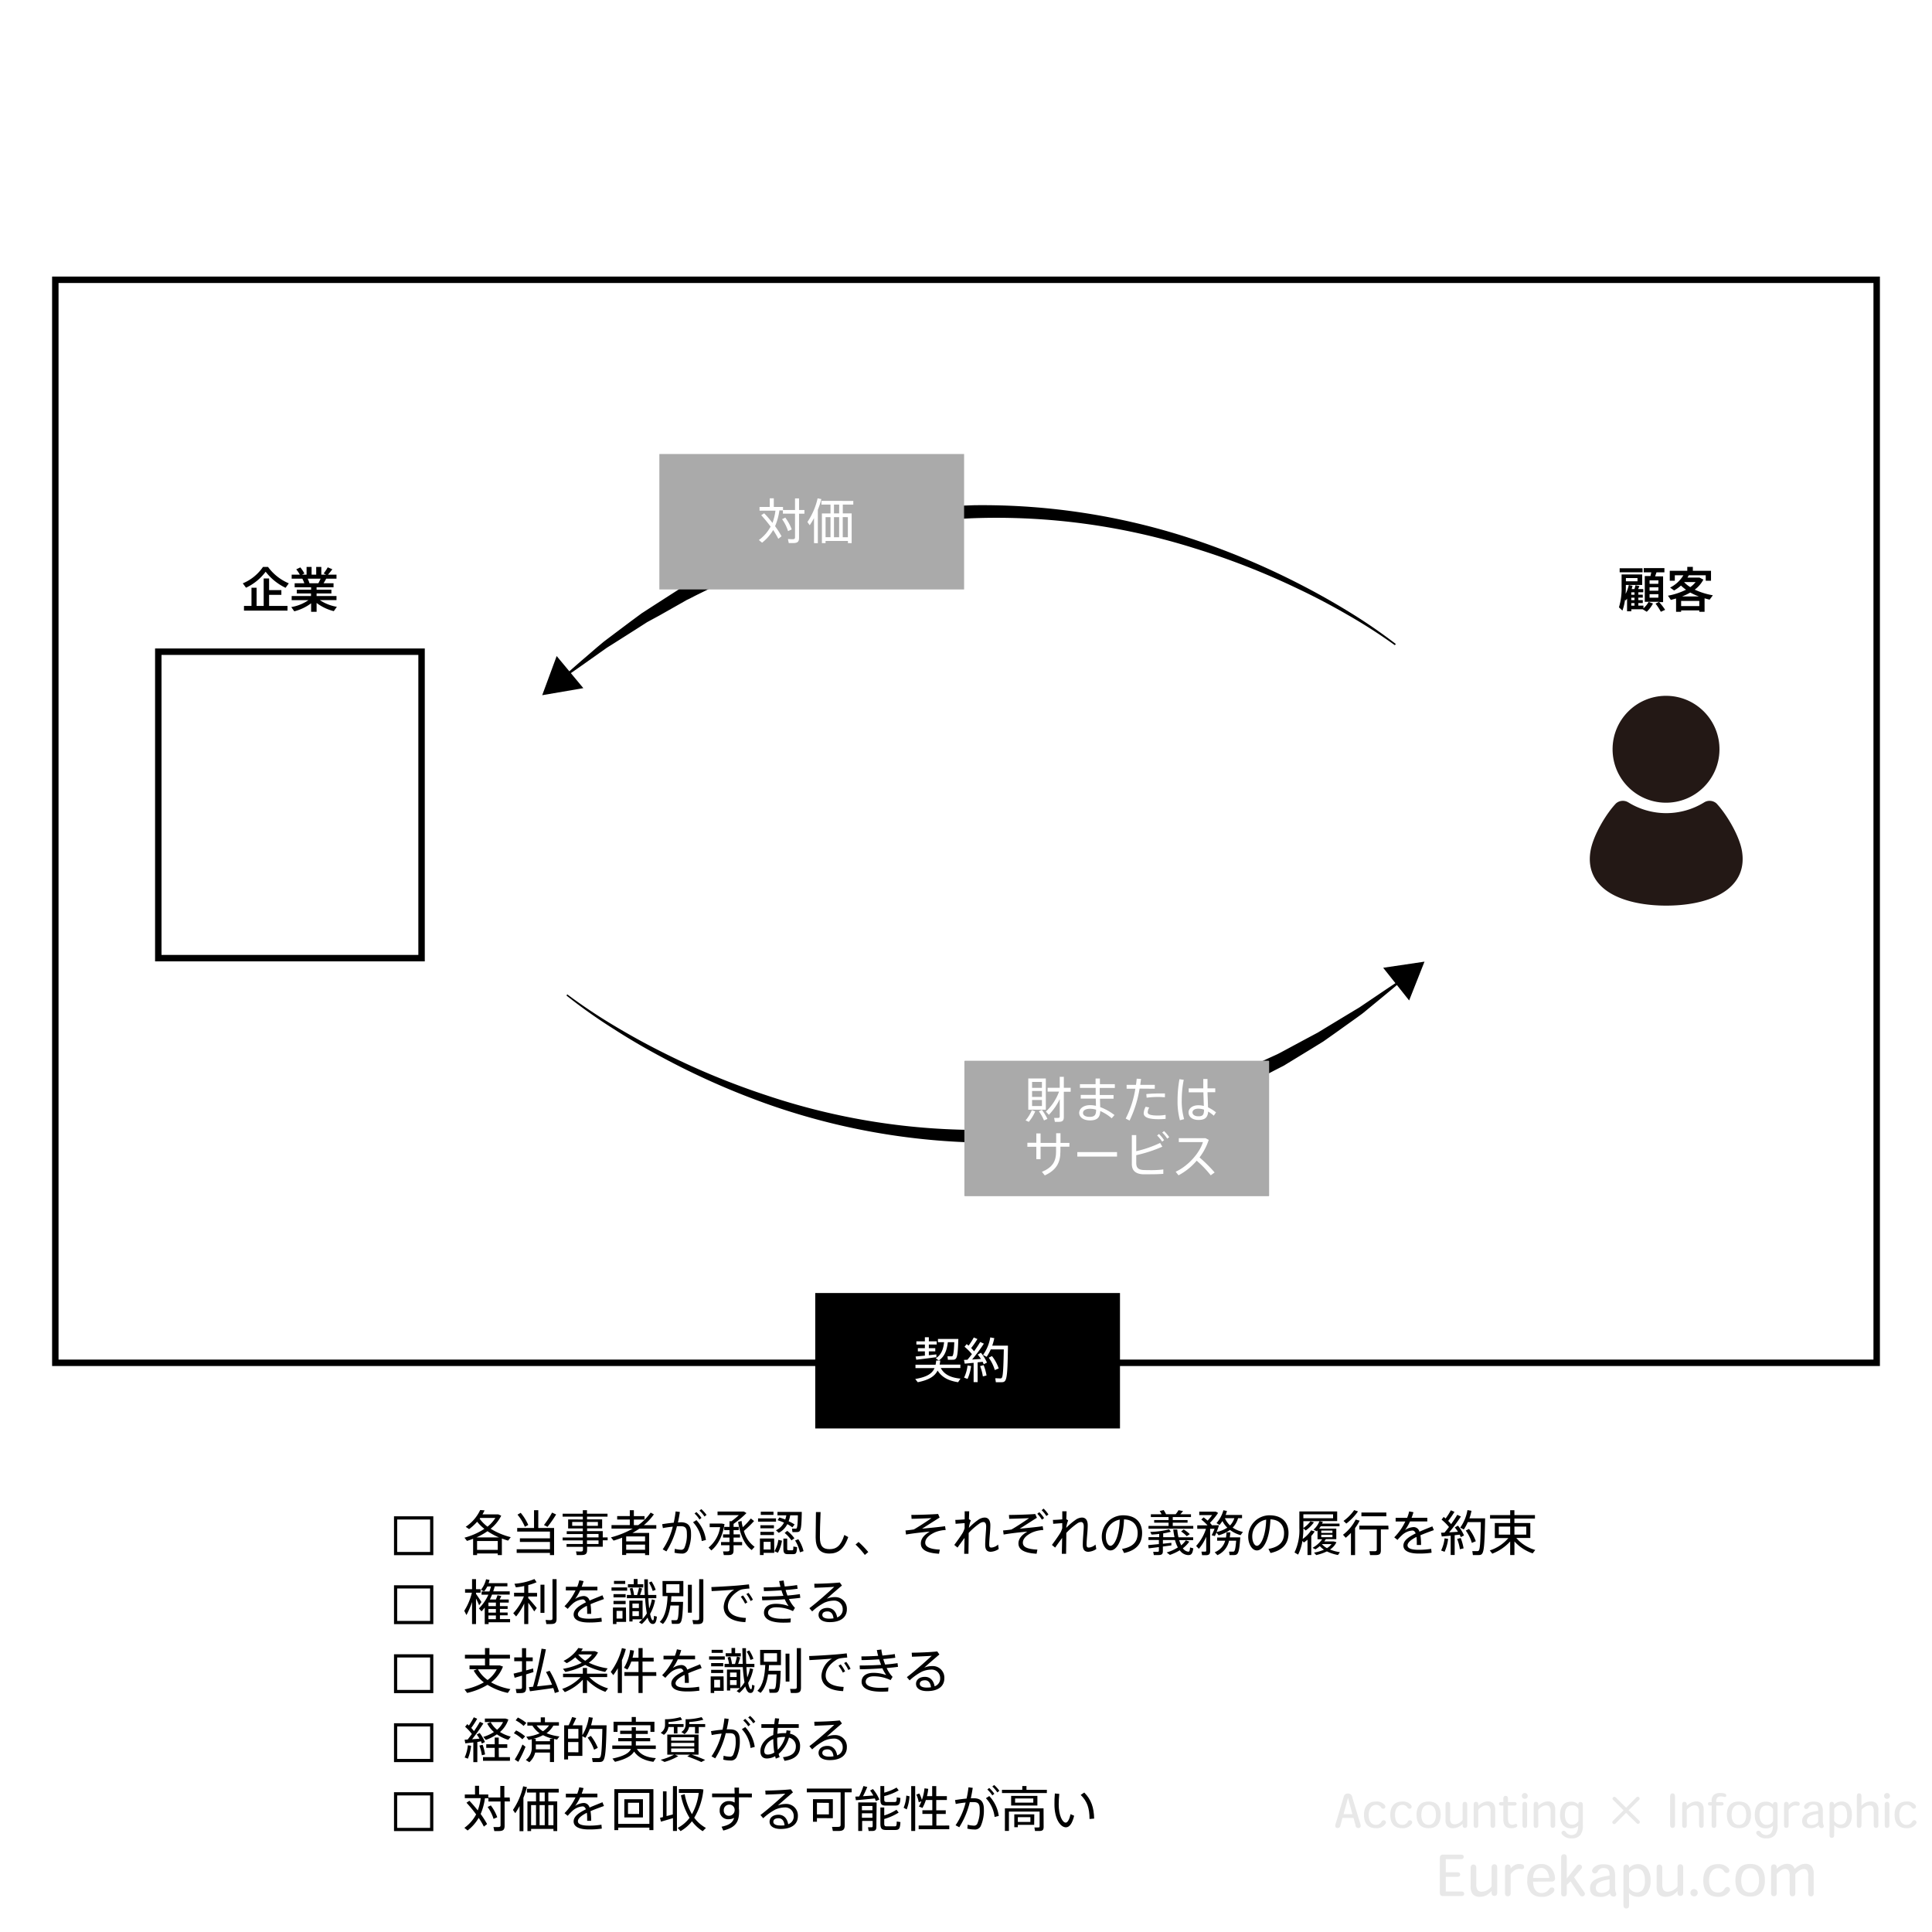 <svg xmlns="http://www.w3.org/2000/svg" viewBox="0 0 600 600"><defs><style>.cls-1{fill:#fff;}.cls-2,.cls-3{fill:#231815;stroke-width:2px;}.cls-2{stroke:#fff;}.cls-2,.cls-3,.cls-5{stroke-miterlimit:10;}.cls-3{stroke:#231815;}.cls-4{fill:#aaa;}.cls-5{fill:none;stroke:#000;}.cls-6{fill:#e8e8e8;}</style></defs><title>アートボード 1</title><g id="背景"><rect class="cls-1" y="-30" width="600" height="660"/></g><g id="アウトライン化04後"><rect class="cls-1" x="76.15" y="265.02" width="27.77" height="32.54"/><path d="M102.92,266v30.54H77.15V266h25.77m2-2H75.15v34.54h29.77V264Z"/><g id="buildingのコピー_6" data-name="buildingのコピー 6"><rect class="cls-1" x="49.16" y="202.39" width="81.76" height="95.17"/><path d="M129.92,203.39v93.17H50.16V203.39h79.76m2-2H48.16v97.17h83.76V201.39Z"/><path d="M581.82,87.89V422.23H18.18V87.89H581.82m2-2H16.18V424.23H583.82V85.89Z"/></g><g id="レイヤー_7のコピー_5" data-name="レイヤー 7のコピー 5"><path d="M76.4,182.52l-1-1.36a14.16,14.16,0,0,0,6.27-5.09h1.57a15.45,15.45,0,0,0,6.45,5.09l-1,1.39a17.08,17.08,0,0,1-6.19-5A16.13,16.13,0,0,1,76.4,182.52Zm7.17,5.66h5.72v1.45H75.77v-1.45H78.1v-5.66h1.59v5.66h2.2v-8.54h1.68v3.63h3.81v1.46H83.57Z"/><path d="M103.66,189.8a14.76,14.76,0,0,1-5.34-2.55V190h-1.7v-2.64a14.72,14.72,0,0,1-5.23,2.49l-.93-1.32a13.18,13.18,0,0,0,5.34-2.15H90.58V185.1h6v-.79H92.18v-1.17h4.44v-.75H91.51v-1.25h3a9.64,9.64,0,0,0-.61-1.42H90.58v-1.26h2.53A9.71,9.71,0,0,0,92,176.82l1.26-.61a10.24,10.24,0,0,1,1.27,1.89l-.73.36h1.41v-2.39h1.56v2.39H98.2v-2.39h1.59v2.39h1.48l-.75-.38a13.42,13.42,0,0,0,1.26-1.89l1.43.6a20.26,20.26,0,0,1-1.35,1.67h2.64v1.26h-3.2c-.22.43-.51.93-.82,1.42h3.1v1.25H98.32v.75h4.6v1.17h-4.6v.79h6.18v1.26H99.31a13.51,13.51,0,0,0,5.31,2.09Zm-7.55-8.66h2.76c.26-.48.5-1,.69-1.42h-4A9.71,9.71,0,0,1,96.11,181.14Z"/><path d="M512,186.93l1.35.5a10.5,10.5,0,0,1-1.93,2.56l-1.28-.78h-3.52v.63h-1.32V185.9l-.44.6-.18-.27a16.75,16.75,0,0,1-.82,3.39l-1.08-1a20.26,20.26,0,0,0,.82-6.48V178.4H510v3.27h-5.08v.46c0,.77,0,1.53-.08,2.31a10.6,10.6,0,0,0,1-2.76l1.16.26c-.08.31-.17.64-.27,1h.85a9.55,9.55,0,0,0,.33-1.19l1.23.26-.42.93h1.61v1H508.8v.75h1.38v.91H508.8v.77h1.38v.91H508.8v.8h1.59v.85A8.53,8.53,0,0,0,512,186.93Zm-1.87-9.21H503v-1.24h7.1Zm-5.19,1.8v1h3.6v-1Zm2.67,4.43h-1v.75h1Zm0,1.66h-1v.77h1Zm-1,2.48h1v-.8h-1Zm10.54,1.29-1.36.61a17.65,17.65,0,0,0-1.65-2.53l1.15-.56H510.8v-8h1.77l.25-1.15h-2.34v-1.32h6.42v1.32h-2.46L514,179h2.49v8h-1.22A17.09,17.09,0,0,1,517.11,189.38Zm-2.1-9.14h-2.76v1.07H515Zm0,2.15h-2.76v1.06H515Zm0,2.14h-2.76v1.08H515Z"/><path d="M530.94,186.23c-.52-.12-1.05-.27-1.57-.42V190h-1.64v-.44h-5.64V190h-1.57v-4.13l-1.62.44L518,185a21,21,0,0,0,5.61-1.86,12.7,12.7,0,0,1-1.57-1.29,13.26,13.26,0,0,1-2.13,1.53l-1.25-.9a10,10,0,0,0,4.13-3.83h-2.66v1.7h-1.57v-3.09H524v-1.22h1.73v1.22h5.64v3.09h-1.64v-1.7h-5.65l.4,0-.42.72h3.72L529,180a9.36,9.36,0,0,1-2.69,3.12,22,22,0,0,0,5.63,1.75Zm-3.21,2v-1.6h-5.64v1.6Zm-.13-3a19.58,19.58,0,0,1-2.67-1.21,18.67,18.67,0,0,1-2.54,1.21Zm-2.67-2.89a8.09,8.09,0,0,0,1.66-1.58h-3.48l-.06.08A9.6,9.6,0,0,0,524.93,182.33Z"/></g><g id="_10のコピー_8" data-name="10のコピー 8"><circle class="cls-2" cx="517.44" cy="232.71" r="17.6" transform="translate(276.59 746.41) rotate(-89.1)"/><path class="cls-3" d="M540,264.48c-.79-4.71-4.78-11.22-7.64-14.26a2.22,2.22,0,0,0-2.58-.19,23.42,23.42,0,0,1-24.63,0,2.24,2.24,0,0,0-2.59.19c-2.86,3-6.85,9.55-7.63,14.26-1.93,11.58,10.44,15.77,22.53,15.77S541.91,276.06,540,264.48Z"/></g><g id="レイヤー_8のコピー_6" data-name="レイヤー 8のコピー 6"><path d="M433.18,200.37a164.59,164.59,0,0,0-14.63-9.4c-5-2.9-10.15-5.61-15.39-8.09a233.43,233.43,0,0,0-32.31-12.65,204.76,204.76,0,0,0-68.23-9.31c-23,.86-45.57,6.53-66.88,15-5.28,2.27-10.64,4.36-15.72,7.06l-3.88,1.91-1.94,1-1,.48-.93.54-7.53,4.26L201,193.2l-3.65,2.34L190,200.2c-.61.39-1.24.75-1.83,1.17l-1.77,1.25-3.55,2.52q-3.54,2.52-7.15,5l-.32-.38q3.25-2.91,6.58-5.76l3.32-2.86L187,199.7c.55-.48,1.15-.9,1.73-1.35l7-5.26,3.53-2.61,3.69-2.39,7.4-4.75.93-.59,1-.53,1.93-1.07L218,179c5.08-3,10.5-5.26,15.83-7.76a173.86,173.86,0,0,1,33.66-10.53l2.16-.47,1.08-.23,1.09-.17,4.36-.66c2.92-.42,5.81-1,8.75-1.17s5.85-.57,8.78-.8l8.81-.31a208,208,0,0,1,69.11,10.93,234.79,234.79,0,0,1,32.21,13.68q7.79,4,15.23,8.58A164.72,164.72,0,0,1,433.49,200Z"/><polygon points="172.88 203.74 168.39 215.9 181.16 213.71 172.88 203.74"/><rect class="cls-4" x="204.77" y="141" width="94.64" height="42.06"/><path class="cls-1" d="M249.82,159.53h-1.67V167c0,1.29-.5,1.65-1.84,1.65-.43,0-1,0-1.35,0l-.26-1.24c.38,0,.94.05,1.35.05.63,0,.85-.11.85-.61v-7.33h-3.76v-1h-1.09a18.56,18.56,0,0,1-1.34,4.88,28.21,28.21,0,0,1,2,3.14l-1,.79a25.87,25.87,0,0,0-1.6-2.72,13.79,13.79,0,0,1-3.44,3.93l-1-.83a12.31,12.31,0,0,0,3.65-4.17A42.9,42.9,0,0,0,236.4,160l.91-.6c1,1,1.81,2,2.59,3a17,17,0,0,0,.92-3.81h-4.94v-1.15h3.17v-2.68h1.26v2.68h2.86v.94h3.73v-3.59h1.25v3.59h1.67Zm-5.09,5.41a12.77,12.77,0,0,0-1.85-3.7l1-.49a14.4,14.4,0,0,1,2,3.67Z"/><path class="cls-1" d="M255.08,155a26.23,26.23,0,0,1-1.09,3.32v10.36H252.8v-7.78a21.29,21.29,0,0,1-1.34,2.21l-.71-1a21.76,21.76,0,0,0,3.17-7.35Zm6.66,1.7v2.74h2.75v9.23h-1.16V168h-6.94v.68h-1.14v-9.23h2.67v-2.74H255.1v-1.15H265v1.15Zm-5.35,10.14h1.53V160.6h-1.53Zm4.23-10.14H259v2.74h1.6ZM259,166.85h1.6V160.6H259Zm2.72-6.25v6.25h1.59V160.6Z"/><rect x="253.18" y="401.56" width="94.64" height="42.06"/><rect class="cls-5" x="122.86" y="471.4" width="11.21" height="11.07"/></g><g id="レイヤー_8のコピー_6-2" data-name="レイヤー 8のコピー 6"><path d="M176.16,308.8a168.06,168.06,0,0,0,14.51,9.7q7.49,4.5,15.3,8.4a235.51,235.51,0,0,0,32.19,13.3,206.47,206.47,0,0,0,68.31,10.69c23.14-.4,45.88-5.61,67.46-13.6,5.34-2.16,10.77-4.14,15.93-6.74l3.93-1.83,2-.91,1-.46,1-.52,7.64-4.11,3.84-2.05,3.71-2.26,7.46-4.51c.62-.38,1.26-.73,1.87-1.13l1.8-1.22,3.62-2.44q3.62-2.46,7.28-4.86l.32.39q-3.35,2.85-6.74,5.63l-3.39,2.79-1.7,1.4c-.57.47-1.18.88-1.77,1.32l-7.16,5.12-3.6,2.54-3.75,2.31-7.54,4.6-.94.58-1,.51-1.95,1-3.92,2.05c-5.17,2.86-10.66,5.05-16.06,7.44a174.67,174.67,0,0,1-34,9.84l-2.17.42-1.09.21-1.1.15-4.39.57c-2.94.36-5.85.85-8.8,1s-5.89.45-8.83.62l-8.85.14a209.92,209.92,0,0,1-69.15-12.32,236.15,236.15,0,0,1-32.07-14.34q-7.75-4.12-15.13-8.89a164.32,164.32,0,0,1-14.3-10.15Z"/><polygon points="437.62 310.7 442.39 298.65 429.56 300.55 437.62 310.7"/><rect class="cls-4" x="299.49" y="329.43" width="94.64" height="42.06" rx="0.16" ry="0.16" transform="translate(693.63 700.92) rotate(-180)"/><path class="cls-1" d="M320.44,344.78l1.06.36a13.14,13.14,0,0,1-2,3.26l-1-.46A11.59,11.59,0,0,0,320.44,344.78Zm4.35-.16h-5.45v-9.69h5.45ZM323.58,336h-3.06v1.84h3.06Zm0,2.81h-3.06v1.84h3.06Zm0,2.81h-3.06v1.87h3.06Zm0,3.06a16.53,16.53,0,0,1,1.71,2.81l-1.07.47a15.09,15.09,0,0,0-1.58-2.84Zm8.93-5.63h-2.13v7.83c0,1.18-.44,1.52-1.66,1.52-.35,0-.81,0-1.12,0l-.23-1.21c.32,0,.74,0,1.07,0,.5,0,.67-.08.67-.48v-5.37a17.79,17.79,0,0,1-3.38,4.87l-.92-1a16,16,0,0,0,4.09-6.21h-3.56v-1.17h3.77v-3.42h1.27v3.42h2.13Z"/><path class="cls-1" d="M341.53,337.87l0,2.19h4.29v1.15H341.6l.08,2.61a16.94,16.94,0,0,1,4.44,2.47l-.88,1a13.5,13.5,0,0,0-3.55-2.25c-.07,2-.92,2.91-3.19,2.91-2.1,0-3.35-1.06-3.35-2.33s1.25-2.41,3.42-2.41a8.64,8.64,0,0,1,1.79.21l-.06-2.23h-4.67v-1.15h4.64l0-2.19h-4.89V336.7h4.86c0-.67,0-1.27,0-1.76h1.35v1.76h4.63v1.17Zm-1.15,6.74a7.06,7.06,0,0,0-1.88-.27c-1.37,0-2.16.51-2.16,1.28s.76,1.23,2.06,1.23c1.52,0,2-.57,2-2.15Z"/><path class="cls-1" d="M353.91,338.08A36,36,0,0,1,350.8,348l-1.21-.62a30.64,30.64,0,0,0,3-9.26h-2.71v-1.2h2.91c.09-.67.18-1.32.22-1.92l1.35.07-.24,1.85h4.51v1.2Zm8.08,8.15v1.24a20.81,20.81,0,0,1-2.23.11c-2.82,0-4.58-.5-4.58-1.87a4.63,4.63,0,0,1,.62-2l1.11.24a3.15,3.15,0,0,0-.48,1.49c0,.74,1.15,1,3.32,1A15.57,15.57,0,0,0,362,346.23Zm-6-6.45c1.1-.13,2.6-.19,3.88-.2.72,0,1.38,0,1.91,0v1.17c-.57,0-1.29-.08-2-.08a28.73,28.73,0,0,0-3.68.23Z"/><path class="cls-1" d="M367,341.67a20.29,20.29,0,0,0,.74,5.89l-1.3.34a22.07,22.07,0,0,1-.74-6.15,36.65,36.65,0,0,1,.59-6.6l1.33.2A31.94,31.94,0,0,0,367,341.67Zm9.95,4.82a11.24,11.24,0,0,0-1.74-1.28c-.14,1.78-.92,2.6-3,2.6s-3.09-1.1-3.09-2.34,1.21-2.22,3-2.22a7,7,0,0,1,1.74.21l-.14-4.23h-4.56V338h4.53c0-1.09,0-2.13,0-2.91H375c0,.61,0,1.4,0,2.14V338h2.41v1.2H375l.17,4.7a12.31,12.31,0,0,1,2.48,1.56Zm-3-1.87a5.76,5.76,0,0,0-1.79-.31c-1.14,0-1.82.48-1.82,1.16s.67,1.21,1.84,1.21C373.6,346.68,373.9,346.12,373.92,344.62Z"/><path class="cls-1" d="M332.1,356.12h-2.78v1.49c0,3.48-1.28,5.79-4.85,7.42l-.89-1.1c3.41-1.44,4.39-3.38,4.39-6.25v-1.56h-4.81V360h-1.32v-3.85h-2.78V354.9h2.78V352h1.32v2.94H328v-3h1.35v3h2.78Z"/><path class="cls-1" d="M346.9,357.79v1.39H334.57v-1.39Z"/><path class="cls-1" d="M357.28,363.4a30,30,0,0,0,4-.22v1.37c-1.2.09-2.67.13-4,.13-1,0-1.83,0-2.43,0-2.13-.14-3.35-1.12-3.35-3.17v-9h1.37v5a35.61,35.61,0,0,0,7.41-2.56l.7,1.16a43.64,43.64,0,0,1-8.11,2.64v2.36c0,1.58.64,2.12,2.19,2.25C355.47,363.37,356.35,363.4,357.28,363.4Zm4.24-9.32-.61.47a9.94,9.94,0,0,0-1.56-1.9l.58-.48A11.68,11.68,0,0,1,361.52,354.08Zm1.59-.93-.62.47a9.19,9.19,0,0,0-1.56-1.89l.57-.47A11.73,11.73,0,0,1,363.11,353.15Z"/><path class="cls-1" d="M377.22,364.12,376,365a32.65,32.65,0,0,0-4.36-4.54A19,19,0,0,1,366,365l-.88-1.11c4.11-1.91,7.49-6,8.46-9.2h-7.49v-1.22h8.29l1,.54a18.51,18.51,0,0,1-2.85,5.44A46.2,46.2,0,0,1,377.22,364.12Z"/></g><g id="レイヤー_86のコピー" data-name="レイヤー 86のコピー"><path class="cls-1" d="M298.29,428.14l-.74,1.12c-2.82-.43-5-1.44-6.37-3.62-.88,1.75-2.62,2.91-6.16,3.62l-.79-1c3.67-.62,5.27-1.7,6-3.38h-5.92v-1.05h6.24a12,12,0,0,0,.2-1.31l1.26,0a11.65,11.65,0,0,1-.2,1.27h6.44v1.05h-6.09C293.3,427,295.49,427.88,298.29,428.14ZM287.23,421v-1.32h-2.18v-1h2.18v-1.12h-2.64v-1h2.64v-1.27h1.23v1.27h2.44v1h-2.44v1.12h2v1h-2v1.19l2.34-.25,0,.86c-1.8.26-4.65.61-6.24.79l-.21-1Zm6-4.17h-1.94v-1h6.33c-.19,6.15-.47,6.45-1.88,6.45-.34,0-.92,0-1.36,0l-.14-1.06c.43,0,1,0,1.31,0s.66-.1.81-4.39h-2c-.28,2.27-.9,4.44-2.82,5.67l-.94-.67C292.43,420.73,293,418.74,293.2,416.79Z"/><path class="cls-1" d="M304.63,420.11a12.6,12.6,0,0,1,1.88,3.06l-1,.51-.34-.76-1.56.17v6.15h-1.24v-6l-2.76.26-.24-1.17,1.08-.05c.47-.56.95-1.15,1.39-1.74a15.56,15.56,0,0,0-2.3-2.29l.67-.83.59.48a19.56,19.56,0,0,0,1.62-2.54l1.13.48a26.44,26.44,0,0,1-1.95,2.81,13.07,13.07,0,0,1,.91,1c.77-1.07,1.45-2.09,1.91-2.89l1.13.53a53.39,53.39,0,0,1-3.65,4.92l2.74-.18a11.5,11.5,0,0,0-1-1.35Zm-4.15,3.95,1.1.18a13.49,13.49,0,0,1-1.1,4l-1.08-.4A11.76,11.76,0,0,0,300.48,424.06Zm5-.1a16.12,16.12,0,0,1,.9,3.21l-1.14.29a14.87,14.87,0,0,0-.86-3.2Zm5.4,5.3c-.43,0-1.09,0-1.61,0l-.18-1.23c.5,0,1.17.05,1.56.05.71,0,.92-.16,1.09-9h-4.06a13.79,13.79,0,0,1-1.27,2.29l-1.12-.58a13.08,13.08,0,0,0,2.25-5.45l1.25.23a17.91,17.91,0,0,1-.64,2.34h4.88C312.89,428.91,312.61,429.26,310.92,429.26Zm-.75-4.27-1.19.5a12.32,12.32,0,0,0-1.88-3.84l1-.51A12.82,12.82,0,0,1,310.17,425Z"/><path d="M157.8,478.45c-.65-.18-1.31-.41-1.94-.65v5.14h-1.28v-.49h-6.42v.49h-1.23v-5.06c-.62.24-1.25.47-1.91.66l-.77-1a21.21,21.21,0,0,0,6.18-2.74,14.28,14.28,0,0,1-2.25-2.21,16.5,16.5,0,0,1-2.5,2.29l-1.05-.72a12.73,12.73,0,0,0,4.5-5.21l1.36.11a12.3,12.3,0,0,1-.65,1.24h4.91l.91.41a11.92,11.92,0,0,1-3.29,4.05,21.87,21.87,0,0,0,6.25,2.62Zm-2.85-1a20.49,20.49,0,0,1-3.55-1.92,21.2,21.2,0,0,1-3.42,1.92Zm-.37,3.88v-2.76h-6.42v2.76Zm-3.18-7.21a10.68,10.68,0,0,0,2.44-2.71h-4.69l-.19.25A11.83,11.83,0,0,0,151.4,474.12Z"/><path d="M167.17,474.53h4.91v8.41h-1.29v-.67H160.46v-1.14h10.33v-2.27h-9.33v-1.12h9.33v-2.09H160.62v-1.12h5.23V469h1.32Zm-4.17-.37a14.47,14.47,0,0,0-2.29-3.77l1-.57a15.87,15.87,0,0,1,2.35,3.77Zm7,0-1.07-.55a27.4,27.4,0,0,0,2.52-3.86l1.26.58A34.28,34.28,0,0,1,170,474.21Z"/><path d="M182.31,471v.85H187v2.8h-4.67v.86h4.86v1.94h1.52v.9h-1.52v2h-4.86v1c0,1.24-.48,1.59-1.85,1.59l-1.38,0-.21-1.14c.38,0,.93.05,1.32.05.64,0,.83-.1.83-.6v-.87h-5.09v-.88H181v-1.12h-6.27v-.9H181v-1.06h-5v-.88h5v-.86h-4.56v-2.8H181V471h-6.27v-.91H181V469h1.29v1.09h6.38V471ZM181,473.85v-1.2H177.7v1.2Zm1.29-1.2v1.2h3.39v-1.2Zm0,3.74v1.06h3.59v-1.06Zm3.59,2h-3.59v1.12h3.59Z"/><path d="M198.56,474.74a24,24,0,0,1-2.14,1.32h5.18v6.88h-1.27v-.55h-5.86v.53h-1.26v-5.38c-.86.34-1.74.64-2.65.91l-.83-1a28.18,28.18,0,0,0,6.78-2.73h-6.6v-1.09h5.68v-1.73h-3.92v-1.07h3.92V469h1.26v1.85h3.32v1.07h-3.32v1.73h1.35a16.28,16.28,0,0,0,3.87-3.9l1,.55a17.34,17.34,0,0,1-3.12,3.35h3.87v1.09Zm1.77,2.41h-5.86v1.53h5.86Zm0,4.15v-1.61h-5.86v1.61Z"/><path d="M214.6,476.16a11.85,11.85,0,0,1-1,5.31,2,2,0,0,1-2,1,9.11,9.11,0,0,1-2.12-.26l.09-1.22a7,7,0,0,0,1.78.29,1.14,1.14,0,0,0,1.16-.5,10,10,0,0,0,.8-4.58c0-1.62-.49-2.21-1.8-2.21-.37,0-.81,0-1.28,0a26,26,0,0,1-3.27,7.81l-1.15-.63a21.5,21.5,0,0,0,3.13-7.06c-1,.11-2.13.26-3.07.46l-.23-1.21c1.08-.19,2.4-.37,3.59-.47a31.56,31.56,0,0,0,.59-3.5l1.32.16c-.15,1.09-.36,2.17-.6,3.25.39,0,.74-.05,1-.05C213.66,472.8,214.6,473.89,214.6,476.16Zm1.68-4.07a11.2,11.2,0,0,1,2.95,6.16l-1.3.34a10.2,10.2,0,0,0-2.7-5.84Zm-.62-2,.59-.51a10,10,0,0,1,1.6,1.82l-.63.5A8.51,8.51,0,0,0,215.66,470Zm1.54-.92.59-.5a9.72,9.72,0,0,1,1.63,1.8l-.64.5A8.8,8.8,0,0,0,217.2,469.12Z"/><path d="M225,473.32c-.54,3.59-2,6.48-4.09,8.18l-.86-.9a10.12,10.12,0,0,0,3.59-6.33h-3.24v-1.12h3.77Zm2.81,5.57h2.66v1h-2.66v1.58c0,1.15-.43,1.47-1.66,1.47l-1.37,0-.23-1.14c.36,0,.92,0,1.32,0s.68-.09.68-.47v-1.44h-2.62v-1h2.62v-1.38h-2v-1h2v-1.32h-1.64v-1h1.64v-1.76h.6a23.08,23.08,0,0,0,2.31-1.89h-6.62v-1.12H231l.82.48a29.46,29.46,0,0,1-4,3.35v.94h1.6v1h-1.6v1.32h2v1h-2Zm6.54,1.49-.91,1c-2.12-1.57-3.56-4.5-4.21-8.74l1.06-.3a17.73,17.73,0,0,0,.38,1.95,22.33,22.33,0,0,0,2.51-2.71l1,.79a31.32,31.32,0,0,1-3.16,3.07A8.89,8.89,0,0,0,234.36,480.38Z"/><path d="M241,472.56h-5.58v-1H241Zm-.55,9.69h-3.3v.67H236v-5.13h4.42Zm-.1-7.62h-4.2v-.95h4.2Zm-4.2,1.09h4.2v1h-4.2Zm4.06-5.25h-3.94v-1h3.94Zm-3.06,8.36v2.38h2.17v-2.38Zm4.61-.61,1.09.25a11.42,11.42,0,0,1-1.26,3.75l-1.09-.47A9.31,9.31,0,0,0,241.72,478.22Zm2.48-7.62h-2.79v-1.07H249c-.11,6-.33,6.27-1.67,6.27-.32,0-.83,0-1.23,0l-.13-1.06c.38,0,.88,0,1.18,0s.55-.09.64-4.14h-2.38a12.78,12.78,0,0,1-.49,1.84,13.71,13.71,0,0,1,1.85,1l-.7.9a10.41,10.41,0,0,0-1.56-1,6.17,6.17,0,0,1-2.66,2.7l-.88-.8a5.35,5.35,0,0,0,2.51-2.38c-.6-.26-1.27-.52-2-.75l.56-.84c.64.19,1.26.4,1.82.63A8.46,8.46,0,0,0,244.2,470.6Zm2.18,9.69,1.12.19c-.12,2-.34,2.18-1.44,2.18h-1.33c-1.18,0-1.48-.33-1.48-1.83v-3h1.18v3c0,.53.09.62.42.62H246C246.34,481.45,246.37,481.38,246.38,480.29Zm.32-2.58-.95.67a10.94,10.94,0,0,0-2.11-2.31l.8-.65A11.23,11.23,0,0,1,246.7,477.71Zm2.83,4-1.15.37a11.21,11.21,0,0,0-1.5-3.67l1-.39A11.7,11.7,0,0,1,249.53,481.66Z"/><path d="M263.43,477.35c-1.39,3.94-3.34,5.12-5.86,5.12-2.95,0-4.26-1.7-4.26-5,0-1.47.06-4.62.09-7.89h1.44c-.16,3.27-.21,6.39-.21,7.86,0,2.67.91,3.67,3,3.67s3.52-1,4.58-4.41Z"/><path d="M269.65,482l-1.07.9a24.24,24.24,0,0,0-2.88-3.22l.94-.81A29,29,0,0,1,269.65,482Z"/><path d="M291.86,481.24l-.24,1.29c-4.05-.24-5.64-1.35-5.64-3.2,0-1.51,1.06-2.68,2.76-3.68-2.31.21-5,.51-7.37.91l-.16-1.26c1-.09,1.84-.2,2.59-.32,1.38-.76,4-2.48,5.47-3.51-1.53.06-4.53.18-6.17.21l-.08-1.21c2,0,6.4-.14,8.32-.29l.47,1.11c-1.6,1-4.15,2.62-5.45,3.45,2.36-.23,5.24-.49,7.13-.76l.2,1.18a9.6,9.6,0,0,0-3.42.75c-1.84.86-2.93,1.95-2.93,3.19S288.69,481.1,291.86,481.24Z"/><path d="M310.15,481.06a4.82,4.82,0,0,1-2.45.86c-1.14,0-1.74-.59-1.74-2.18,0-.8.06-1.89.15-3.12.06-.93.15-1.91.15-2.58,0-.92-.32-1.36-.88-1.36a2.42,2.42,0,0,0-1.2.47,20.9,20.9,0,0,0-3.35,2.92c0,2.56-.06,5.11-.06,6.47h-1.33l.11-4.92c-.72.95-1.59,2.17-2.19,3l-1-.83c.82-1.06,2.09-2.88,2.62-3.76a6.19,6.19,0,0,0,.59-1.45l0-1.56-2.8.21-.09-1.21c.68,0,1.95-.08,2.91-.17l0-2.5H301l-.09,2.44.58.38a10.29,10.29,0,0,0-.6,2.32,19.69,19.69,0,0,1,2.94-2.52,3.72,3.72,0,0,1,1.93-.68c1.12,0,1.8.79,1.8,2.39,0,.73-.06,1.72-.15,2.75-.11,1.22-.2,2.42-.2,3.24s.25.94.7.94a3.45,3.45,0,0,0,2.06-.94Z"/><path d="M317.66,479.1c0,1.35,1.35,2,4.51,2.14l-.24,1.29c-4-.24-5.64-1.35-5.64-3.2,0-1.51,1.07-2.68,2.76-3.68-2.3.21-5,.51-7.36.91l-.17-1.26c1-.09,1.85-.18,2.59-.3,1.38-.76,4-2.49,5.47-3.52-1.53.06-4.53.17-6.16.2l-.08-1.2c2,0,6.24-.13,8.17-.29l.51,1.16c-1.6,1-4,2.57-5.35,3.4,2.37-.22,5.25-.5,7.14-.77l.2,1.18a9.71,9.71,0,0,0-3.43.75C318.75,476.77,317.66,477.86,317.66,479.1Zm6.59-7.65-.67.5a9.59,9.59,0,0,0-1.44-1.83l.62-.5A10.55,10.55,0,0,1,324.25,471.45Zm1.35-1.13-.64.5a8.59,8.59,0,0,0-1.47-1.81l.61-.5A10.69,10.69,0,0,1,325.6,470.32Z"/><path d="M340.47,481.06a4.88,4.88,0,0,1-2.46.86c-1.13,0-1.74-.59-1.74-2.18,0-.8.06-1.89.15-3.12.06-.93.15-1.91.15-2.58,0-.92-.31-1.36-.87-1.36a2.39,2.39,0,0,0-1.2.47,20.9,20.9,0,0,0-3.35,2.92c0,2.56-.06,5.11-.06,6.47h-1.33l.1-4.92c-.71.95-1.59,2.17-2.18,3l-1-.83c.81-1.06,2.09-2.88,2.62-3.76a6.19,6.19,0,0,0,.59-1.45l0-1.56-2.81.21-.09-1.21c.69,0,2-.08,2.91-.17l0-2.5h1.34l-.09,2.44.57.38a9.8,9.8,0,0,0-.59,2.32,18.74,18.74,0,0,1,2.94-2.52,3.69,3.69,0,0,1,1.92-.68c1.13,0,1.81.79,1.81,2.39,0,.73-.06,1.72-.15,2.75-.11,1.22-.2,2.42-.2,3.24s.24.94.7.94a3.45,3.45,0,0,0,2.06-.94Z"/><path d="M354.69,476.06c0,2.92-1.37,5.32-5.59,6.24l-.64-1.27c3.76-.67,4.85-2.52,4.85-4.94s-1.43-4.15-4.24-4.24c-.2,5.75-2,9.65-4.22,9.65-1.53,0-2.68-2.05-2.68-4.26a6.62,6.62,0,0,1,6.58-6.65C352.9,470.59,354.69,473,354.69,476.06Zm-6.94-4.12a5.2,5.2,0,0,0-4.32,5.27c0,1.53.65,2.85,1.44,2.85C346.05,480.06,347.61,477.07,347.75,471.94Z"/><path d="M370.59,480.85c-.24,1.74-.68,2.16-1.73,2.09a3.35,3.35,0,0,1-2.47-1.49,15.67,15.67,0,0,1-3.07,1.44l-1-.76a13.51,13.51,0,0,0,3.47-1.56,10.93,10.93,0,0,1-.89-2.3h-3.75v1.15l2.63-.29v.81l-2.64.35v1.39c0,1-.35,1.26-1.47,1.26-.39,0-1,0-1.34,0l-.19-1c.35,0,.85,0,1.23,0s.53-.07.53-.35v-1.13l-3.15.39-.18-1,3.33-.32v-1.27h-3.23v-.89H360v-1c-.85.11-1.67.18-2.38.2l-.39-.82a25.65,25.65,0,0,0,5.83-.8l.56.75a16.56,16.56,0,0,1-2.38.5v1.19h3.52a20.39,20.39,0,0,1-.39-2.38l1.24,0a16.67,16.67,0,0,0,.38,2.41h4.56v.89h-4.34a11.28,11.28,0,0,0,.63,1.61,8.77,8.77,0,0,0,1.43-1.56l1.08.4a9.41,9.41,0,0,1-2,2.07,2.35,2.35,0,0,0,1.7,1.06c.32,0,.45-.23.54-1.31Zm0-6.1H356.68v-.87h6.23v-1h-4.47v-.82h4.47v-.93h-5.5v-.86h3.33a5.54,5.54,0,0,0-.59-1l1.23-.31a7.26,7.26,0,0,1,.74,1.29h3A10.21,10.21,0,0,0,366,469l1.41.27a12.7,12.7,0,0,1-.85,1h3.31v.86h-5.66v.93h4.6v.82h-4.6v1h6.37Zm-3,.23a11,11,0,0,1,1.91,1.46l-.94.63a9.38,9.38,0,0,0-1.76-1.45Z"/><path d="M386,475.75l-.72,1a9.71,9.71,0,0,1-3.29-1.61,11,11,0,0,1-3.53,1.66l-.68-.84-.49,1.08-1-.26a18,18,0,0,0,.9-2h-1.37v6.89c0,1-.35,1.31-1.39,1.31-.34,0-.78,0-1.11,0l-.2-1.1h1c.38,0,.48-.06.48-.33v-4.29a14.88,14.88,0,0,1-2.28,3.74l-.85-.89a14.29,14.29,0,0,0,3.06-5.32h-2.71v-1.08H375a13.67,13.67,0,0,0-1.93-1.81l.73-.66c.46.35.88.7,1.24,1a17.26,17.26,0,0,0,1.4-1.72h-4v-1.06h5.17l.68.39a20.78,20.78,0,0,1-2.53,3.08,7.22,7.22,0,0,1,.58.68l-.09.07H378l.57,0a19.24,19.24,0,0,1-.75,2.11,10,10,0,0,0,3.33-1.36,7.73,7.73,0,0,1-1.51-2.06,13.55,13.55,0,0,1-.9,1.21l-.95-.56a10.18,10.18,0,0,0,2.15-4l1.1.23c-.12.41-.24.83-.4,1.23h5.09v1H384.5a6.94,6.94,0,0,1-1.68,2.93A9,9,0,0,0,386,475.75Zm-2.92,7.19-1.23,0-.15-1.06c.38,0,.89,0,1.2,0,.47,0,.74-.14,1-3.4h-2.21a6.33,6.33,0,0,1-3.61,4.49l-.85-.91a5.32,5.32,0,0,0,3.26-3.58H378v-1h2.74c.09-.52.14-1.05.18-1.59l1.18,0a15.26,15.26,0,0,1-.19,1.55h3.27C384.84,482.59,384.46,482.94,383.08,482.94Zm.26-11.46H380.4a6.9,6.9,0,0,0,1.6,2.26A5.86,5.86,0,0,0,383.34,471.48Z"/><path d="M400.16,476.06c0,2.92-1.36,5.32-5.59,6.24l-.64-1.27c3.76-.67,4.85-2.52,4.85-4.94s-1.42-4.15-4.24-4.24c-.2,5.75-2,9.65-4.21,9.65-1.53,0-2.68-2.05-2.68-4.26a6.62,6.62,0,0,1,6.57-6.65C398.37,470.59,400.16,473,400.16,476.06Zm-6.94-4.12a5.21,5.21,0,0,0-4.32,5.27c0,1.53.66,2.85,1.44,2.85C391.53,480.06,393.09,477.07,393.22,471.94Z"/><path d="M415.52,482.92a13.09,13.09,0,0,1-3.44-1.12,14.91,14.91,0,0,1-3.32,1.14l-.67-.76a13.21,13.21,0,0,0,3.08-.91,6.92,6.92,0,0,1-1.29-1.11,10,10,0,0,1-1.35,1l-.92-.46a9,9,0,0,0,3-2.66h-1.44v-2.76l-.25.27-1-.5a7,7,0,0,0,1.85-2.63h-5v2.12a8.47,8.47,0,0,0,2.2-2.08l1.08.3a10.6,10.6,0,0,1-2.55,2.54l-.73-.67a23.87,23.87,0,0,1-.21,3.3,9.6,9.6,0,0,0,2.62-2.67l1.11.34a9.62,9.62,0,0,1-1.06,1.41v5.92h-1.17v-4.77a13.69,13.69,0,0,1-1.13.88l-.44-.5a14.83,14.83,0,0,1-1.35,4.26l-1.12-.67a15.92,15.92,0,0,0,1.51-7.58v-5.16h11.74v3h-5.54l1.09.22-.24.56H416V474h-5.83a7.25,7.25,0,0,1-.5.73H415V478h-3.25a6.54,6.54,0,0,1-.5.71h3l.79.24a5.37,5.37,0,0,1-2,2.26,12.29,12.29,0,0,0,3.08.83ZM404.77,471.5H414v-1.21h-9.23Zm5.56,4.57h3.47v-.75h-3.47Zm0,1.32h3.47v-.77h-3.47Zm1.78,3.4a5.25,5.25,0,0,0,1.41-1.26h-3A5.68,5.68,0,0,0,412.11,480.79Z"/><path d="M420.83,474.56v8.38h-1.28v-6.88a21,21,0,0,1-1.62,1.51l-.85-.94a13.63,13.63,0,0,0,3.94-4.72l1.23.34A14.09,14.09,0,0,1,420.83,474.56Zm-2.72-1.4-.87-.83a13.81,13.81,0,0,0,3.31-3.35l1.19.4A17.41,17.41,0,0,1,418.11,473.16Zm13.1,1.81h-2.37v6.47c0,1.18-.41,1.5-1.7,1.5l-1.63,0-.24-1.19c.44,0,1.09,0,1.57,0s.73-.09.73-.48V475h-5.41V473.8h9Zm-.67-4.08H422.8v-1.17h7.74Z"/><path d="M444.47,481l.12,1.21a25.27,25.27,0,0,1-4,.26c-3,0-4.75-.85-4.75-2.47s1.72-2.74,3.81-3.79c-.25-.6-.58-.89-1-.89a5.25,5.25,0,0,0-3.23,1.42,15.34,15.34,0,0,0-1.42,1.5l-1-.81a17.59,17.59,0,0,0,3.43-4.91h-3v-1.14H437a12.5,12.5,0,0,0,.63-2l1.33.25a17.56,17.56,0,0,1-.58,1.73h4.88v1.14h-5.36a15.24,15.24,0,0,1-1.56,2.68,5.18,5.18,0,0,1,2.65-.93,1.87,1.87,0,0,1,1.83,1.43c1.4-.62,2.84-1.17,4-1.65l.48,1.16c-1.27.46-2.8,1-4.18,1.61a18.08,18.08,0,0,1,.2,3H440c0-.25,0-.49,0-.7a15.28,15.28,0,0,0-.09-1.8c-1.59.8-2.79,1.71-2.79,2.62s1.09,1.38,3.44,1.38A23.14,23.14,0,0,0,444.47,481Z"/><path d="M452.78,473.79a12.6,12.6,0,0,1,1.88,3.06l-1,.51-.33-.76-1.57.17v6.15h-1.24v-6l-2.76.25-.24-1.16,1.08-.05c.47-.56.95-1.15,1.39-1.74a15.56,15.56,0,0,0-2.3-2.29l.66-.83.6.48a21,21,0,0,0,1.62-2.54l1.13.48a26.44,26.44,0,0,1-1.95,2.81,13.07,13.07,0,0,1,.91,1c.77-1.08,1.45-2.09,1.91-2.89l1.13.53a53.39,53.39,0,0,1-3.65,4.92l2.74-.18a10.72,10.72,0,0,0-1-1.35Zm-4.15,3.95,1.1.18a13.49,13.49,0,0,1-1.1,4l-1.08-.4A11.76,11.76,0,0,0,448.63,477.74Zm5-.11a16.38,16.38,0,0,1,.9,3.22l-1.14.28a14.8,14.8,0,0,0-.86-3.19Zm5.4,5.31c-.43,0-1.09,0-1.61,0l-.18-1.23c.5,0,1.17,0,1.56,0,.71,0,.92-.15,1.09-9h-4.06A13.79,13.79,0,0,1,454.6,475l-1.12-.58a13.08,13.08,0,0,0,2.25-5.45l1.25.22a16.24,16.24,0,0,1-.64,2.35h4.88C461,482.59,460.76,482.94,459.07,482.94Zm-.74-4.28-1.2.5a12.17,12.17,0,0,0-1.88-3.83l1-.51A13.06,13.06,0,0,1,458.33,478.66Z"/><path d="M476.79,481.35l-.81,1.06a13.59,13.59,0,0,1-5.66-3.7v4.21H469v-4.21a14.64,14.64,0,0,1-5.56,3.79l-.78-1a12.66,12.66,0,0,0,5.78-3.84h-4.21V473H469v-1.4h-6.25v-1.07H469V469h1.31v1.53h6.38v1.07h-6.38V473h4.94v4.63h-4.35A11.85,11.85,0,0,0,476.79,481.35Zm-11.32-4.76H469V474.1h-3.54Zm4.85-2.49v2.49H474V474.1Z"/><rect class="cls-5" x="122.86" y="492.82" width="11.21" height="11.07"/><path d="M147.83,496.44v7.92H146.6v-6.85a24.48,24.48,0,0,1-1.74,4.06l-.68-1.32a19,19,0,0,0,2.37-5.62h-2.12v-1.09h2.17v-3.12h1.23v3.12h1.42v1.09h-1.42V495c.62.87,1.3,1.9,1.68,2.53l-.7,1C148.58,498,148.22,497.18,147.83,496.44Zm4.3.3H154c.21-.47.39-1,.51-1.32l1.17.26c-.14.32-.32.68-.53,1.06H158v.95h-2.74v1.11h2.39v.86h-2.39v1.12h2.39v.87h-2.39v1.16h3.15v1h-6.67v.58h-1.2v-5.15a12.61,12.61,0,0,1-1,1.18l-.8-.91a14.74,14.74,0,0,0,2.94-4.27h-2.12v-1H152a15.51,15.51,0,0,0,.48-1.55h-1.13a9.09,9.09,0,0,1-1,1.52l-1-.47a8.28,8.28,0,0,0,1.6-3.29l1.08.21c-.09.35-.18.7-.3,1h5.85v1h-3.93c-.14.53-.29,1-.47,1.55h5.12v1h-5.5A16.59,16.59,0,0,1,152.13,496.74Zm1.88.95h-2.32v1.11H154Zm0,2h-2.32v1.12H154Zm0,2h-2.32v1.16H154Z"/><path d="M164.06,494.68h2.73v1.13h-2.73v.52c1,1.05,2,2.27,2.64,3.05l-.79,1.06c-.44-.72-1.12-1.73-1.85-2.69v6.61H162.8V498a19.82,19.82,0,0,1-2.51,4l-.9-1a17.06,17.06,0,0,0,3.32-5.23h-3.06v-1.13h3.15v-2.09a21,21,0,0,1-2.6.41l-.43-1.11a19.61,19.61,0,0,0,6.2-1.47l.67,1a15.73,15.73,0,0,1-2.58.88Zm3.79-2.53h1.23v8.74h-1.23Zm5-1.73v12.29c0,1.29-.5,1.65-1.83,1.65l-1.34,0-.24-1.26c.38,0,.91.05,1.32.05.62,0,.82-.09.82-.59V490.42Z"/><path d="M186.78,502.41l.12,1.21a26.53,26.53,0,0,1-4,.26c-3,0-4.75-.85-4.75-2.47s1.72-2.75,3.81-3.79c-.25-.61-.58-.9-1-.9a5.22,5.22,0,0,0-3.23,1.43,14.27,14.27,0,0,0-1.42,1.5l-1-.82a17.57,17.57,0,0,0,3.42-4.91h-3v-1.14h3.55a13.52,13.52,0,0,0,.62-2l1.33.26a15.81,15.81,0,0,1-.58,1.72h4.88v1.14h-5.36a14.53,14.53,0,0,1-1.56,2.68,5.26,5.26,0,0,1,2.65-.92,1.86,1.86,0,0,1,1.83,1.42c1.4-.62,2.84-1.16,4-1.65l.48,1.17c-1.27.45-2.8,1-4.18,1.6a18.24,18.24,0,0,1,.2,3h-1.24c0-.24,0-.49,0-.7a15.28,15.28,0,0,0-.09-1.8c-1.59.8-2.79,1.71-2.79,2.62s1.09,1.38,3.44,1.38A23.16,23.16,0,0,0,186.78,502.41Z"/><path d="M194.77,494h-4.86v-1h4.86Zm-.33,9.7h-3v.66h-1.09v-5.13h4.05Zm-.15-7.62h-3.76v-1h3.76Zm-3.76,1.09h3.76v1h-3.76Zm3.64-5.26h-3.49v-.95h3.49Zm-2.69,8.36v2.38h1.84v-2.38ZM204,502.06c-.18,1.92-.68,2.41-1.51,2.25-.58-.1-1.05-.8-1.38-1.95a12.15,12.15,0,0,1-1.8,2l-.87-.54a9.4,9.4,0,0,0,1-.92h-3v.66h-1v-6.47h4.12v5.71a11.88,11.88,0,0,0,1.32-1.74,40.39,40.39,0,0,1-.53-4.73h-5.67v-1H196a11.27,11.27,0,0,0-.45-2l.86-.22a11.11,11.11,0,0,1,.5,2.25h.94a21.7,21.7,0,0,0,.61-2.3l.95.27c-.16.6-.38,1.32-.63,2h1.44c-.08-1.54-.11-3.19-.14-4.87h1.12c0,1.71,0,3.36.09,4.87h2.53v1h-2.47c.06,1.17.15,2.26.26,3.19a13.61,13.61,0,0,0,.83-2.82l1,.26a13.88,13.88,0,0,1-1.54,4.25c.22,1.22.51,1.93.86,2,.2,0,.3-.25.35-1.39ZM199.76,493H195v-1h1.82v-1.63H198V492h1.78Zm-3.35,5v1.39h2V498Zm2,3.88v-1.52h-2v1.52Zm4.29-7.79a9.81,9.81,0,0,0-1.17-2.59l.81-.37a11.39,11.39,0,0,1,1.29,2.61Z"/><path d="M205.75,491h6.47v4.72h-3.71c0,.58-.08,1.15-.14,1.75h3.77c-.21,6.51-.51,6.84-2,6.84-.38,0-1,0-1.47,0l-.17-1.15c.46,0,1.08,0,1.44,0,.53,0,.74-.12.91-4.56h-2.64c-.33,2.22-1,4.38-2.32,5.74l-1-.65c1.88-1.79,2.3-5.14,2.44-8h-1.56Zm1.16,3.68H211V492h-4.08Zm6.73-2.52h1.21v8.67h-1.21Zm4.79-1.71v12.3c0,1.29-.5,1.64-1.83,1.64-.41,0-.94,0-1.31,0l-.24-1.27c.37,0,.9.05,1.29.05.61,0,.8-.09.8-.58V490.42Z"/><path d="M231.65,502.47l-.17,1.3c-4.18-.17-6.73-1.79-6.73-4.79a6.71,6.71,0,0,1,3.26-5.3c-1.68.15-5,.36-7,.45l-.09-1.25c2.06-.07,6.6-.35,8-.47,1.16-.1,2.63-.25,3.68-.37l.15,1.3c-.67,0-1.79.17-2.32.26a3.73,3.73,0,0,0-1.15.5c-1.91,1.23-3.23,2.9-3.23,4.82C226.1,501,227.94,502.28,231.65,502.47Zm-.91-7a12.84,12.84,0,0,1,1.36,2.17l-.71.39a10.67,10.67,0,0,0-1.33-2.15Zm3.08,1.35-.72.39a9.52,9.52,0,0,0-1.31-2.15l.66-.38A12,12,0,0,1,233.82,496.8Z"/><path d="M246.88,499.34l-.62,1a12.26,12.26,0,0,0-5.21-1.18c-1.68,0-2.52.73-2.52,1.71,0,1.17,1.58,1.86,4.47,1.86.7,0,1.66,0,2.58-.12l-.08,1.24c-.75.07-1.6.08-2.24.08-4,0-6-1.17-6-3.08,0-1.66,1.31-2.77,3.65-2.77a11.25,11.25,0,0,1,4,.7,11.56,11.56,0,0,1-1.2-2.11c-2.35.17-4.91.29-7,.31l-.07-1.17c2.07,0,4.44-.06,6.66-.21-.22-.55-.43-1.12-.61-1.71-1.83.12-3.74.22-5.45.24l-.06-1.15c1.65,0,3.46-.06,5.21-.17a17.81,17.81,0,0,1-.41-1.8l1.39-.17c.08.61.2,1.24.34,1.86,1.42-.12,2.75-.27,3.83-.45l.17,1.15c-1,.14-2.34.29-3.73.39.16.58.36,1.16.57,1.72,1.46-.12,2.79-.28,3.85-.44l.14,1.15c-1,.13-2.18.26-3.52.36A9.85,9.85,0,0,0,246.88,499.34Z"/><path d="M263,499.77c0,2.53-1.94,4-5.35,4-2.18,0-3.44-.89-3.44-2.24s1.15-2.18,2.77-2.18,2.72,1.15,3,2.94a2.51,2.51,0,0,0,1.73-2.53,2.62,2.62,0,0,0-2.82-2.67,7.55,7.55,0,0,0-2.83.62,17.36,17.36,0,0,0-3.83,2.73l-.87-1c2.26-1.68,6-5,7.73-6.64-1.42.13-4.45.25-6.14.29l-.07-1.24c2,0,5.95-.17,7.92-.39l.67.94c-1.39,1.18-3.52,3-4.7,4.1a6.31,6.31,0,0,1,2.5-.5A3.59,3.59,0,0,1,263,499.77Zm-4.15,2.83c-.12-1.29-.73-2.16-1.85-2.16s-1.62.45-1.62,1.12.71,1.13,2.15,1.13A9,9,0,0,0,258.8,502.6Z"/><rect class="cls-5" x="122.86" y="514.25" width="11.21" height="11.07"/><path d="M157.71,525.75a19.76,19.76,0,0,1-6.31-2.51,21,21,0,0,1-6.32,2.51l-.81-1.09a20.11,20.11,0,0,0,6-2.19,12.2,12.2,0,0,1-3.16-3.66l1-.41h-2.29v-1.19h4.8v-2.12h-6.23V513.9h6.23v-2.07H152v2.07h6.37v1.19H152v2.12h3.2l1,.36a11.14,11.14,0,0,1-3.69,4.9,18.93,18.93,0,0,0,6,2.1Zm-6.29-4a9.51,9.51,0,0,0,2.86-3.34h-5.86A10.18,10.18,0,0,0,151.42,521.74Z"/><path d="M163.39,520v4.18c0,1.26-.48,1.62-1.77,1.62-.38,0-.85,0-1.2,0l-.25-1.28c.35,0,.83,0,1.19,0,.56,0,.75-.07.75-.53v-3.61l-2.28.67-.33-1.29,2.61-.65v-3.21H159.7v-1.18h2.41v-2.87h1.28v2.87h2.05v1.18h-2.05v2.86l2.17-.6.11,1.12Zm8.91,5.79a15,15,0,0,0-.47-1.55c-2.21.32-5.41.75-7.25,1l-.32-1.28,1.29-.13c1.13-4.07,2.13-8.75,2.63-11.82l1.35.2c-.62,3.21-1.61,7.56-2.73,11.5,1.53-.15,3.26-.35,4.64-.51a30.93,30.93,0,0,0-1.88-3.94l1.14-.38a30.89,30.89,0,0,1,2.89,6.48Z"/><path d="M188.84,524.34l-.83,1.08a14.8,14.8,0,0,1-5.7-3.73v4.09H181v-4.13a16,16,0,0,1-5.59,3.85l-.81-1a14.15,14.15,0,0,0,5.72-3.64h-5.46v-1.06H181V518h1.3v1.77h6.26v1.06H183A13,13,0,0,0,188.84,524.34Zm-14-6.07a20.84,20.84,0,0,0,5.82-1.87,11.35,11.35,0,0,1-2-1.71,14,14,0,0,1-2.65,1.82l-1-.71a11.42,11.42,0,0,0,4.59-4L181,512a5.65,5.65,0,0,1-.53.78h4.3l.94.41a8.61,8.61,0,0,1-2.86,3.17,20,20,0,0,0,5.86,1.77l-.77,1.09a21.08,21.08,0,0,1-6.2-2.16,22.34,22.34,0,0,1-6.16,2.18Zm6.92-2.52a7.63,7.63,0,0,0,2.08-1.94h-4.24l0,.05A9.11,9.11,0,0,0,181.73,515.75Z"/><path d="M193.14,515.6v10.18h-1.28v-7.69a19.5,19.5,0,0,1-1.39,2.13l-.8-1a21.06,21.06,0,0,0,3.47-7.39l1.22.29A24,24,0,0,1,193.14,515.6Zm10.69,4.87h-4.26v5.31h-1.28v-5.31h-4.38v-1.19h4.38V516h-2.23a13.37,13.37,0,0,1-1.2,2.5l-1.07-.56a14,14,0,0,0,1.91-5.52l1.19.2a19,19,0,0,1-.45,2.2h1.85v-3h1.28v3H203V516h-3.46v3.3h4.26Z"/><path d="M217.1,523.83l.12,1.21a25.32,25.32,0,0,1-4,.26c-3,0-4.74-.85-4.74-2.47s1.71-2.74,3.8-3.79c-.24-.61-.57-.89-1-.89a5.18,5.18,0,0,0-3.23,1.42,15.34,15.34,0,0,0-1.42,1.5l-1-.82a17.65,17.65,0,0,0,3.43-4.91h-3v-1.13h3.54a12.51,12.51,0,0,0,.62-2l1.34.26c-.16.58-.37,1.17-.58,1.73h4.88v1.13h-5.36a15,15,0,0,1-1.57,2.69,5.25,5.25,0,0,1,2.66-.93,1.87,1.87,0,0,1,1.83,1.43c1.39-.63,2.83-1.17,4-1.66l.49,1.17c-1.27.46-2.8,1-4.18,1.61a19.33,19.33,0,0,1,.19,3h-1.24c0-.24,0-.48,0-.69a15.34,15.34,0,0,0-.09-1.81c-1.59.81-2.79,1.71-2.79,2.62s1.09,1.38,3.44,1.38A23.25,23.25,0,0,0,217.1,523.83Z"/><path d="M225.09,515.4h-4.87v-1h4.87Zm-.34,9.7H221.8v.67h-1.09v-5.14h4Zm-.15-7.62h-3.75v-1h3.75Zm-3.75,1.09h3.75v1h-3.75Zm3.63-5.26H221v-.95h3.48Zm-2.68,8.37v2.38h1.83v-2.38Zm12.53,1.8c-.18,1.93-.68,2.41-1.51,2.26-.58-.11-1-.8-1.38-2a11.46,11.46,0,0,1-1.81,2l-.86-.55a8.44,8.44,0,0,0,1-.92h-3V525h-1V518.5h4.13v5.71a11.82,11.82,0,0,0,1.31-1.74,43.23,43.23,0,0,1-.53-4.73h-5.66v-1h1.39a12,12,0,0,0-.45-2l.86-.23a11.92,11.92,0,0,1,.5,2.26h.94c.26-.82.48-1.68.61-2.31l1,.28c-.17.59-.38,1.32-.64,2h1.44c-.07-1.55-.1-3.2-.13-4.88h1.12c0,1.71,0,3.36.09,4.88h2.53v1h-2.47c.06,1.16.15,2.26.26,3.18a13.25,13.25,0,0,0,.83-2.82l1,.26a13.79,13.79,0,0,1-1.55,4.26c.23,1.21.52,1.92.87,2,.19,0,.3-.26.35-1.4Zm-4.26-9.06h-4.71v-1h1.82v-1.63h1.12v1.63h1.77Zm-3.35,5v1.39h2.05v-1.39Zm2.05,3.88v-1.52h-2.05v1.52Zm4.29-7.79a10.14,10.14,0,0,0-1.17-2.59l.8-.36a10.77,10.77,0,0,1,1.29,2.6Z"/><path d="M236.06,512.39h6.47v4.73h-3.71c0,.57-.07,1.15-.13,1.74h3.77c-.21,6.52-.52,6.85-2,6.85l-1.47,0-.16-1.15c.45,0,1.07,0,1.44,0,.53,0,.74-.12.91-4.56h-2.64c-.33,2.23-1,4.38-2.32,5.74l-1-.65c1.87-1.79,2.3-5.14,2.44-8h-1.57Zm1.17,3.68h4.08v-2.65h-4.08Zm6.73-2.51h1.21v8.66H244Zm4.79-1.72v12.31c0,1.29-.5,1.63-1.84,1.63h-1.3l-.24-1.27c.36,0,.89,0,1.29,0,.6,0,.8-.09.8-.57V511.84Z"/><path d="M262,523.89l-.16,1.3c-4.18-.16-6.73-1.78-6.73-4.79a6.69,6.69,0,0,1,3.26-5.3c-1.68.15-5,.36-7,.46l-.09-1.26c2.06-.06,6.61-.35,8-.47,1.17-.09,2.64-.24,3.68-.37l.16,1.31a21.31,21.31,0,0,0-2.32.26,3.33,3.33,0,0,0-1.15.5c-1.91,1.22-3.23,2.89-3.23,4.81C256.42,522.45,258.25,523.71,262,523.89Zm-.9-7a12.84,12.84,0,0,1,1.36,2.17l-.71.39a10.71,10.71,0,0,0-1.34-2.15Zm3.07,1.35-.71.4a9.63,9.63,0,0,0-1.32-2.16l.67-.37A11,11,0,0,1,264.13,518.22Z"/><path d="M277.2,520.77l-.62,1a12.29,12.29,0,0,0-5.21-1.18c-1.69,0-2.52.73-2.52,1.71,0,1.17,1.58,1.87,4.47,1.87.7,0,1.65,0,2.58-.12l-.08,1.24c-.76.06-1.61.07-2.24.07-4,0-6-1.16-6-3.07,0-1.67,1.32-2.77,3.65-2.77a11.2,11.2,0,0,1,4,.69,12.07,12.07,0,0,1-1.19-2.1c-2.35.16-4.91.28-7,.3l-.06-1.17c2.06,0,4.44-.06,6.65-.21-.21-.55-.42-1.12-.6-1.71-1.84.12-3.75.23-5.46.24l-.06-1.15c1.65,0,3.47-.06,5.21-.17-.16-.6-.3-1.21-.41-1.8l1.4-.17c.07.61.2,1.25.33,1.87,1.43-.12,2.76-.28,3.84-.46l.16,1.15c-1,.14-2.33.29-3.73.4.17.57.37,1.15.58,1.71,1.46-.12,2.79-.27,3.85-.44l.14,1.15c-1,.14-2.19.26-3.52.37A9.93,9.93,0,0,0,277.2,520.77Z"/><path d="M293.27,521.19c0,2.53-1.94,4-5.35,4-2.18,0-3.44-.9-3.44-2.24s1.15-2.19,2.77-2.19,2.71,1.16,3,2.94a2.52,2.52,0,0,0,1.73-2.53,2.63,2.63,0,0,0-2.82-2.66,7.51,7.51,0,0,0-2.83.62,17.22,17.22,0,0,0-3.84,2.72l-.86-1c2.26-1.68,6-5,7.73-6.63-1.43.12-4.46.24-6.14.29l-.08-1.25c2,0,6-.16,7.93-.39l.67.94c-1.4,1.18-3.52,3-4.7,4.1a6.31,6.31,0,0,1,2.5-.5A3.59,3.59,0,0,1,293.27,521.19ZM289.12,524c-.13-1.29-.73-2.17-1.85-2.17s-1.62.45-1.62,1.12.71,1.14,2.15,1.14A9,9,0,0,0,289.12,524Z"/><rect class="cls-5" x="122.86" y="535.67" width="11.21" height="11.07"/><path d="M148.24,541v6.24H147v-6.11l-2.49.28-.22-1.12.95-.06,1.3-1.72a14.92,14.92,0,0,0-2.09-2.25l.66-.82.51.45a23.83,23.83,0,0,0,1.52-2.57l1.06.45a27,27,0,0,1-1.85,2.85c.32.33.6.68.85,1a33,33,0,0,0,1.83-2.89l1.09.49a56.56,56.56,0,0,1-3.51,4.92l2.3-.18a10.26,10.26,0,0,0-.85-1.29l.91-.47A11.86,11.86,0,0,1,150.6,541l-.95.48-.28-.71ZM145.3,542l1,.17a14.17,14.17,0,0,1-1,4l-1-.37A12,12,0,0,0,145.3,542Zm5.35,2.86-1,.26a13.72,13.72,0,0,0-.77-3l1-.28A15.17,15.17,0,0,1,150.65,544.87Zm4.27.84h3.45v1.13H150v-1.13h3.64v-2.88h-2.63v-1.12h2.63v-2.09h1.24v2.09h2.66v1.12h-2.66Zm1.3-10.9h-5.64v-1.09H157l.88.29a8.9,8.9,0,0,1-2.6,3.89,11.83,11.83,0,0,0,3.34,1.43l-.77,1a12.34,12.34,0,0,1-3.54-1.71,14.15,14.15,0,0,1-3.43,1.73l-.79-.93a13,13,0,0,0,3.31-1.51,8.89,8.89,0,0,1-2.09-2.65l1.07-.44a7.77,7.77,0,0,0,2,2.38A7.3,7.3,0,0,0,156.22,534.81Z"/><path d="M159.59,538.27l.7-.87a12.25,12.25,0,0,1,2.79,1.85l-.85.91A10.89,10.89,0,0,0,159.59,538.27Zm2.67,3.5.94.71a37.27,37.27,0,0,1-2.24,4.68l-1.1-.73A30.09,30.09,0,0,0,162.26,541.77Zm.35-5.76a10.75,10.75,0,0,0-2.47-1.74l.69-.88a12.89,12.89,0,0,1,2.63,1.69ZM173,540.24l-.94-.19v7.16h-1.27v-2.93h-4.59a5.94,5.94,0,0,1-1.81,3l-1.09-.72a4.73,4.73,0,0,0,1.85-3.9v-2.5l-1,.19-.7-1a13,13,0,0,0,4.14-1.06,8.09,8.09,0,0,1-2.24-2.38h-1.58v-1.07h4.17v-1.5h1.29v1.5h4.35v1.07h-1.73a7.71,7.71,0,0,1-2.11,2.35,14.39,14.39,0,0,0,4,1Zm-1.18-.23a13,13,0,0,1-3.18-1.14,12.43,12.43,0,0,1-3.05,1.14h.79v.74h4.41V540Zm-1,3.26v-1.5h-4.41v.86c0,.21,0,.42,0,.64Zm-2.17-5.64a6.67,6.67,0,0,0,1.84-1.79h-3.84A6.74,6.74,0,0,0,168.59,537.63Z"/><path d="M186,547.21c-.52,0-1.31,0-1.93,0l-.21-1.23c.62,0,1.46,0,1.94,0,.85,0,1.06-.13,1.27-9.06h-3.91a14.92,14.92,0,0,1-1.36,2.78l-.94-.52v6.14h-4.44v1.09h-1.21V535.8h1.39a23.71,23.71,0,0,0,1.08-2.56l1.26.31c-.28.66-.65,1.46-1.08,2.25h3v3.07a14.87,14.87,0,0,0,2-5.6l1.23.19a20.34,20.34,0,0,1-.53,2.34h4.82C188.13,546.83,187.83,547.21,186,547.21Zm-9.58-10.29v3h3.21v-3Zm3.21,7.27V541h-3.21v3.17Zm4.87-.8a14,14,0,0,0-2-3.74l1-.55a15.14,15.14,0,0,1,2.15,3.71Z"/><path d="M203.68,546l-.76,1.15c-2.59-.36-4.68-1.27-6-3.18-.78,1.32-2.56,2.36-5.92,3.18l-.8-1c3.6-.76,5.21-1.74,5.75-3h-5.8v-1.07h6v-1.31H192v-1h4.18v-1.28H192.6v-1h3.58v-1.1h1.29v1.1h3.71v1h-3.71v1.28h4.45v1h-4.45v1.18s0,.09,0,.13h6.19v1.07h-5.88C198.89,545,201,545.83,203.68,546Zm-11.91-8.15h-1.23v-3.14h5.64v-1.48h1.29v1.48h5.77v3.14H202v-2.06h-10.2Z"/><path d="M219,546.57l-1.2.64c-1.18-.55-2.65-1.14-4.36-1.75l.83-.53h-4.63l1,.46a18.71,18.71,0,0,1-4.27,1.8l-1.21-.67a17.63,17.63,0,0,0,4.15-1.59h-2.08v-6.24h9.71v6.24h-2.1C216.37,545.48,217.75,546,219,546.57Zm-12.82-7.8-1-.64a2.79,2.79,0,0,0,1.35-2.42v-1.79h.74a18.65,18.65,0,0,0,4.05-.65l.53.81a20.28,20.28,0,0,1-4.23.7v.65h4.67v.91h-1.9v2h-1.12v-2h-1.68A3.65,3.65,0,0,1,206.17,538.77Zm2.26,1.8h7.17v-1.06h-7.17Zm0,1.77h7.17v-1.07h-7.17Zm0,1.78h7.17V543h-7.17Zm4.48-8.57v-1.63h.84a19,19,0,0,0,4.12-.65l.55.81a21.94,21.94,0,0,1-4.38.7v.65H219v.91h-2v2h-1.16v-2H214a3.62,3.62,0,0,1-1.41,2.2l-1-.65A2.65,2.65,0,0,0,212.91,535.55Z"/><path d="M229.75,540.43a11.88,11.88,0,0,1-1,5.31,2,2,0,0,1-2,1,9.24,9.24,0,0,1-2.12-.26l.09-1.22a7.07,7.07,0,0,0,1.79.28,1.09,1.09,0,0,0,1.15-.5,9.8,9.8,0,0,0,.81-4.57c0-1.62-.49-2.21-1.81-2.21-.36,0-.8,0-1.27,0a26,26,0,0,1-3.27,7.81l-1.15-.63a21.71,21.71,0,0,0,3.13-7.06c-1,.11-2.13.26-3.07.46l-.23-1.21c1.08-.19,2.39-.37,3.59-.47a32,32,0,0,0,.59-3.5l1.32.16c-.15,1.09-.36,2.17-.61,3.25a10.42,10.42,0,0,1,1.05,0C228.82,537.07,229.75,538.16,229.75,540.43Zm1.69-4.07a11.3,11.3,0,0,1,2.95,6.16l-1.3.34a10.2,10.2,0,0,0-2.7-5.84Zm-.62-2.05.59-.51a10,10,0,0,1,1.6,1.82l-.63.5A8.51,8.51,0,0,0,230.82,534.31Zm1.54-.92.59-.5a9.67,9.67,0,0,1,1.62,1.8l-.63.5A8.8,8.8,0,0,0,232.36,533.39Z"/><path d="M248.47,542.33c0,2.38-1.33,4-4.83,4.51l-.48-1.13c2.9-.34,4-1.47,4-3.38a2.7,2.7,0,0,0-2.15-2.7,10.35,10.35,0,0,1-3.2,5.06,10.14,10.14,0,0,0,.32,1l-1.2.47-.21-.75a5.32,5.32,0,0,1-2.57.7c-1.37,0-2-.88-2-2.29,0-2.06,1.59-4,4-5,0-.71.08-1.46.15-2.21h-3.85v-1.16h4c.08-.63.15-1.24.26-1.84l1.27.12c-.1.56-.19,1.13-.27,1.72h6.35v1.16h-6.5c-.06.62-.12,1.25-.15,1.84a9.77,9.77,0,0,1,2-.21c.26,0,.49,0,.71,0a6.07,6.07,0,0,0,.14-.87l1.24.14-.16.92A3.75,3.75,0,0,1,248.47,542.33Zm-8,1.92a25.31,25.31,0,0,1-.31-4.17,4.38,4.38,0,0,0-2.82,3.67c0,.79.33,1.15,1.09,1.15A3.85,3.85,0,0,0,240.47,544.25Zm3.37-4.82c-.17,0-.35,0-.53,0a7.58,7.58,0,0,0-1.94.25V540a24,24,0,0,0,.19,3.41A9.17,9.17,0,0,0,243.84,539.43Z"/><path d="M263,542.62c0,2.53-1.94,4-5.35,4-2.18,0-3.44-.89-3.44-2.24s1.15-2.18,2.77-2.18,2.72,1.15,3,2.94a2.51,2.51,0,0,0,1.73-2.53,2.62,2.62,0,0,0-2.82-2.67,7.55,7.55,0,0,0-2.83.62,17,17,0,0,0-3.83,2.73l-.87-1c2.26-1.68,6-5,7.73-6.64-1.42.12-4.45.24-6.14.29l-.07-1.24c2,0,5.95-.17,7.92-.4l.67.94c-1.39,1.18-3.52,3-4.7,4.11a6.14,6.14,0,0,1,2.5-.5A3.59,3.59,0,0,1,263,542.62Zm-4.15,2.83c-.12-1.29-.73-2.17-1.85-2.17s-1.62.46-1.62,1.12.71,1.14,2.15,1.14A9,9,0,0,0,258.8,545.45Z"/><rect class="cls-5" x="122.86" y="557.09" width="11.21" height="11.07"/><path d="M158.37,559.46h-1.66V567c0,1.29-.5,1.65-1.85,1.65l-1.35,0-.26-1.24c.38,0,.94,0,1.35,0,.64,0,.85-.1.85-.6v-7.34h-3.76v-1H150.6a18.68,18.68,0,0,1-1.33,4.88,28.91,28.91,0,0,1,2,3.13l-1,.79a25.25,25.25,0,0,0-1.61-2.71,13.6,13.6,0,0,1-3.44,3.92l-1-.83a12.22,12.22,0,0,0,3.65-4.17,41.3,41.3,0,0,0-3-3.63l.91-.61c1,1.05,1.82,2.05,2.59,3a16.53,16.53,0,0,0,.92-3.8h-4.94v-1.15h3.17v-2.69h1.26v2.69h2.86v.94h3.73v-3.59h1.26v3.59h1.66Zm-5.09,5.41a13,13,0,0,0-1.85-3.7l1-.48a14.08,14.08,0,0,1,2,3.67Z"/><path d="M163.64,555a27.94,27.94,0,0,1-1.09,3.32v10.36h-1.2v-7.79a21.92,21.92,0,0,1-1.33,2.21l-.72-1a21.84,21.84,0,0,0,3.17-7.35Zm6.65,1.69v2.75h2.76v9.22h-1.17v-.68h-6.94v.68H163.8v-9.22h2.67v-2.75h-2.82v-1.15h9.87v1.15Zm-5.35,10.14h1.53v-6.24h-1.53Zm4.23-10.14h-1.59v2.75h1.59Zm-1.59,10.14h1.59v-6.24h-1.59Zm2.71-6.24v6.24h1.59v-6.24Z"/><path d="M186.78,566.67l.12,1.22a26.53,26.53,0,0,1-4,.26c-3,0-4.75-.85-4.75-2.48s1.72-2.74,3.81-3.78c-.25-.61-.58-.9-1-.9a5.22,5.22,0,0,0-3.23,1.43,14.27,14.27,0,0,0-1.42,1.5l-1-.82a17.57,17.57,0,0,0,3.42-4.91h-3v-1.14h3.55a13.52,13.52,0,0,0,.62-2l1.33.26a15.81,15.81,0,0,1-.58,1.72h4.88v1.14h-5.36a14.53,14.53,0,0,1-1.56,2.68,5.26,5.26,0,0,1,2.65-.92,1.86,1.86,0,0,1,1.83,1.42c1.4-.62,2.84-1.16,4-1.65l.48,1.17c-1.27.45-2.8,1-4.18,1.6a18.24,18.24,0,0,1,.2,3h-1.24c0-.24,0-.49,0-.7a15.28,15.28,0,0,0-.09-1.8c-1.59.8-2.79,1.71-2.79,2.62s1.09,1.38,3.44,1.38A22.14,22.14,0,0,0,186.78,566.67Z"/><path d="M202.92,555.64v12.72h-1.25v-.78H192v.78H190.8V555.64Zm-1.25,10.78v-9.61H192v9.61Zm-2-7.65v5.65h-5.78v-5.65Zm-1.19,1.09h-3.45v3.47h3.45Z"/><path d="M209,554.69h1.23v13.94H209v-4c-1.23.38-2.79.84-3.74,1.1l-.28-1.2.91-.21v-8H207V564l1.94-.5Zm10.23,13-1,1a12.48,12.48,0,0,1-3.34-3.08,12,12,0,0,1-3.53,3.06l-.89-1a11,11,0,0,0,3.68-3.12,21.41,21.41,0,0,1-2.68-7l1.17-.35a19.27,19.27,0,0,0,2.25,6.21A18,18,0,0,0,217,556.8h-6.16v-1.19h6.72l.89.13a20.82,20.82,0,0,1-2.85,8.77A11.2,11.2,0,0,0,219.19,567.66Z"/><path d="M229.47,558.17v3.58a4.52,4.52,0,0,1,.06.74c0,2.93-.73,5-4.91,6l-.53-1.19c2.56-.53,3.53-1.4,3.89-2.75a3.33,3.33,0,0,1-1.68.43,2.6,2.6,0,0,1-2.79-2.79,2.75,2.75,0,0,1,2.85-2.85,3.47,3.47,0,0,1,1.79.46c0-.53,0-1.09,0-1.66h-7V557h7l-.05-1.85h1.4V557h4v1.19Zm-1.32,4V562a1.61,1.61,0,0,0-1.76-1.55,1.7,1.7,0,0,0-1.62,1.76,1.61,1.61,0,0,0,1.7,1.7A1.76,1.76,0,0,0,228.15,562.17Z"/><path d="M247.79,564c0,2.53-1.94,4-5.35,4-2.18,0-3.44-.89-3.44-2.24s1.16-2.18,2.78-2.18,2.71,1.15,3,2.94a2.51,2.51,0,0,0,1.72-2.53,2.62,2.62,0,0,0-2.81-2.67,7.56,7.56,0,0,0-2.84.62,17.83,17.83,0,0,0-3.83,2.73l-.86-1c2.25-1.68,6-5,7.72-6.64-1.42.13-4.45.25-6.13.29l-.08-1.24c2,0,6-.17,7.92-.39l.67.94c-1.39,1.18-3.51,3-4.7,4.1a6.34,6.34,0,0,1,2.5-.5A3.59,3.59,0,0,1,247.79,564Zm-4.15,2.83c-.12-1.29-.73-2.16-1.85-2.16s-1.62.45-1.62,1.12.71,1.13,2.15,1.13A8.93,8.93,0,0,0,243.64,566.87Z"/><path d="M264.48,556.63h-2.15v10.24c0,1.38-.52,1.76-2,1.76l-1.68,0-.26-1.27c.47,0,1.16,0,1.67,0,.74,0,1-.09,1-.66V556.63h-10.5v-1.18h13.94Zm-10.77,8v1.13h-1.23v-7h6.17v5.9Zm0-4.77v3.62h3.71V559.9Z"/><path d="M271.09,555.6a12.35,12.35,0,0,1,2,3.27l-1.08.47-.32-.82c-1.77.19-4.38.43-5.88.55l-.19-1.11,1.21-.06a24.56,24.56,0,0,0,1.32-3.23l1.19.29a31.44,31.44,0,0,1-1.33,2.87l3.21-.22a12.65,12.65,0,0,0-1-1.54Zm1.08,11.7c0,1-.35,1.33-1.4,1.33-.31,0-.72,0-1,0l-.21-1.16,1,0c.34,0,.45-.08.45-.34v-1.63h-3.26v3.12h-1.22v-8.86h5.71Zm-4.49-6.44v1.33h3.26v-1.33Zm3.26,3.66v-1.38h-3.26v1.38Zm2.47-5.66v-4.19h1.2v2.05a14.36,14.36,0,0,0,3.82-1.58l.66.88a17.6,17.6,0,0,1-4.48,1.78v1c0,.7.18.83.8.83h2.29c.7,0,.76-.1.79-1.45l1.15.2c-.14,2.1-.39,2.36-1.83,2.36h-2.5C273.82,560.78,273.41,560.42,273.41,558.86Zm6.23,7c-.14,2.2-.41,2.46-1.85,2.46h-2.48c-1.49,0-1.9-.4-1.9-2.05v-4.95h1.2v2.48a15.13,15.13,0,0,0,3.8-1.77l.68.88a17.58,17.58,0,0,1-4.48,2v1.38c0,.76.2.9.82.9h2.27c.7,0,.76-.1.79-1.51Z"/><path d="M281.46,557.63l1,.23a13.47,13.47,0,0,1-.88,4.07l-.95-.53A11.28,11.28,0,0,0,281.46,557.63Zm1.52-2.94h1.24v13.94H283Zm11.82,12.24v1.15h-9.5v-1.15h4.24v-3.6h-3.08v-1.14h3.08V559h-2a13.22,13.22,0,0,1-1.06,2.47l-1.09-.44a12,12,0,0,0,.76-1.61l-.83.27a9,9,0,0,0-.75-2.36l.93-.35a10.09,10.09,0,0,1,.8,2,15.14,15.14,0,0,0,.81-3.6l1.16.16a15.24,15.24,0,0,1-.39,2.26h1.62v-3.12h1.26v3.12h3.3V559h-3.3v3.21h2.95v1.14H290.8v3.6Z"/><path d="M305.55,561.86a11.83,11.83,0,0,1-1,5.3,2,2,0,0,1-2,1,9.84,9.84,0,0,1-2.13-.26l.1-1.23a7,7,0,0,0,1.78.29,1.14,1.14,0,0,0,1.16-.5,10,10,0,0,0,.8-4.58c0-1.62-.49-2.21-1.8-2.21-.37,0-.81,0-1.28,0a25.9,25.9,0,0,1-3.27,7.8l-1.15-.62a21.69,21.69,0,0,0,3.13-7.06,28.67,28.67,0,0,0-3.07.45l-.23-1.21c1.08-.18,2.4-.36,3.59-.47a31.56,31.56,0,0,0,.59-3.5l1.32.17c-.15,1.09-.36,2.16-.6,3.24.39,0,.74,0,1,0C304.61,558.49,305.55,559.58,305.55,561.86Zm1.68-4.08a11.26,11.26,0,0,1,2.95,6.17l-1.3.33a10.17,10.17,0,0,0-2.7-5.83Zm-.62-2,.59-.52a10.38,10.38,0,0,1,1.6,1.82l-.63.5A8.46,8.46,0,0,0,306.61,555.74Zm1.54-.93.59-.5a10,10,0,0,1,1.62,1.8l-.63.5A9.36,9.36,0,0,0,308.15,554.81Z"/><path d="M325.11,555.84v1H311.17v-1h6.31v-1.17h1.3v1.17Zm-1,11.5c0,1-.33,1.29-1.42,1.29-.36,0-.88,0-1.26,0l-.18-1.1,1.12,0c.38,0,.49-.06.49-.32V562.6h-9.53v6h-1.25v-7h12Zm-1.94-9.62v3h-8.15v-3Zm-1,9h-5.07v.74H315v-4h6.21Zm-.27-8.2h-5.65v1.3h5.65Zm-4.8,5.82v1.48H320v-1.48Z"/><path d="M332.47,563.4l1.12.5c-.59,2.34-1.41,3.59-2.56,3.59-1.65,0-3.56-2.53-3.56-7.1,0-1,0-2.18.12-3.41l1.38.12c-.12,1.17-.18,2.29-.18,3.24,0,3.49,1.18,5.7,2.18,5.7C331.59,566,332.12,565,332.47,563.4Zm7.33,1.38-1.44.12c0-3.33-.73-5.5-2.74-7.47l1.11-.74C338.94,558.93,339.7,561.37,339.8,564.78Z"/></g><g id="レイヤー_4のコピー_2" data-name="レイヤー 4のコピー 2"><path class="cls-6" d="M417.31,558a1.24,1.24,0,0,1,1.3-1,1.26,1.26,0,0,1,1.32,1.07l2.57,8.49c.21.68-.05,1.16-.66,1.16A.84.84,0,0,1,421,567l-.65-2.42h-3.45l-.64,2.42a.83.83,0,0,1-.86.71c-.61,0-.87-.48-.65-1.16Zm1.33.34h0l-1.39,5.06H420Z"/><path class="cls-6" d="M427.34,567.77c-2.27,0-3.74-1.25-3.74-4.15s1.56-4.14,3.75-4.14a3.24,3.24,0,0,1,2.74,1.13c.31.48.11,1.11-.5,1.11a.79.79,0,0,1-.69-.4,1.75,1.75,0,0,0-1.56-.8c-1.2,0-2.27,1-2.27,3.1,0,2.29,1.08,3.1,2.27,3.1a1.82,1.82,0,0,0,1.7-1,.79.79,0,0,1,.68-.43.68.68,0,0,1,.53,1.12A3.3,3.3,0,0,1,427.34,567.77Z"/><path class="cls-6" d="M435.5,567.77c-2.26,0-3.74-1.25-3.74-4.15s1.56-4.14,3.76-4.14a3.22,3.22,0,0,1,2.73,1.13c.31.48.12,1.11-.49,1.11a.81.81,0,0,1-.7-.4,1.74,1.74,0,0,0-1.56-.8c-1.2,0-2.26,1-2.26,3.1,0,2.29,1.07,3.1,2.26,3.1a1.8,1.8,0,0,0,1.7-1,.79.79,0,0,1,.68-.43.68.68,0,0,1,.53,1.12A3.3,3.3,0,0,1,435.5,567.77Z"/><path class="cls-6" d="M447.42,563.64c0,2.58-1.25,4.13-3.74,4.13s-3.76-1.52-3.76-4.14c0-3,1.55-4.15,3.76-4.15s3.74,1.19,3.74,4.15Zm-3.73,3.08c1.34,0,2.26-1.06,2.26-3.09,0-2.28-1.09-3.11-2.27-3.11s-2.28.83-2.28,3.11c0,2.11.93,3.09,2.28,3.09Z"/><path class="cls-6" d="M453,567.34a3.82,3.82,0,0,1-1.73.43,2.32,2.32,0,0,1-1.8-.65,2.93,2.93,0,0,1-.55-2v-4.68c0-.54.22-.86.71-.86s.72.34.72.85v4.13a2.64,2.64,0,0,0,.31,1.55,1.33,1.33,0,0,0,1.08.44,2.83,2.83,0,0,0,1.27-.33c.39-.18,1.22-.78,1.22-1.1v-4.68c0-.54.23-.86.71-.86s.72.34.72.85v6.39c0,.51-.22.85-.72.85s-.71-.33-.71-.87v-.38A5.19,5.19,0,0,1,453,567.34Z"/><path class="cls-6" d="M459.1,566.82c0,.51-.23.85-.72.85s-.71-.33-.71-.87v-6.36c0-.54.22-.86.71-.86s.72.34.72.85v.38a5.34,5.34,0,0,1,1.44-1,3.61,3.61,0,0,1,1.48-.35,2.24,2.24,0,0,1,1.77.65,2.92,2.92,0,0,1,.55,2v4.69c0,.51-.22.85-.72.85s-.71-.33-.71-.87v-4.12a2.6,2.6,0,0,0-.31-1.55,1.24,1.24,0,0,0-1.05-.44,2.54,2.54,0,0,0-1.16.32c-.37.18-1.29.78-1.29,1.2Z"/><path class="cls-6" d="M471.2,566.93a.57.57,0,0,1-.37.54,3.12,3.12,0,0,1-1.44.3c-1.43,0-2.51-.64-2.51-2.71v-4.34h-.74c-.37,0-.62-.17-.62-.52s.24-.54.62-.54h.74V558.6c0-.54.22-.87.71-.87s.72.34.72.85v1.08h2.05c.39,0,.63.2.63.54s-.26.52-.63.52h-2.05v3.87c0,1.7.57,2.1,1.33,2.1a2.36,2.36,0,0,0,.87-.21A.47.47,0,0,1,471.2,566.93Z"/><path class="cls-6" d="M474.45,557.73a.91.91,0,1,1-.91-.9A.92.92,0,0,1,474.45,557.73Zm-1.62,2.71c0-.54.23-.86.71-.86s.72.34.72.85v6.39c0,.51-.23.85-.72.85s-.71-.33-.71-.87Z"/><path class="cls-6" d="M477.73,566.82c0,.51-.22.85-.72.85s-.71-.33-.71-.87v-6.36c0-.54.23-.86.71-.86s.72.34.72.85v.38a5.37,5.37,0,0,1,1.45-1,3.53,3.53,0,0,1,1.47-.35,2.28,2.28,0,0,1,1.78.65,3,3,0,0,1,.55,2v4.69c0,.51-.23.85-.73.85s-.7-.33-.7-.87v-4.12a2.52,2.52,0,0,0-.32-1.55,1.22,1.22,0,0,0-1-.44A2.58,2.58,0,0,0,479,561c-.37.18-1.29.78-1.29,1.2Z"/><path class="cls-6" d="M490.13,567a3.1,3.1,0,0,1-2.19.82c-2.13,0-3.45-1.45-3.45-4.14s1.14-4.15,3.5-4.15a2.68,2.68,0,0,1,2.17.92h0a.66.66,0,0,1,.68-.82c.5,0,.72.34.72.85v6.2a4.81,4.81,0,0,1-.82,3.25,3.32,3.32,0,0,1-2.61,1,3.58,3.58,0,0,1-3-1.25.66.66,0,0,1,.48-1.12.75.75,0,0,1,.66.38,2.07,2.07,0,0,0,1.82.94,1.93,1.93,0,0,0,1.49-.67,3.75,3.75,0,0,0,.52-2.22ZM486,563.67c0,1.84.88,3,2.19,3a2.08,2.08,0,0,0,2-1.18v-3.68a2,2,0,0,0-1.94-1.14c-1.7,0-2.25,1.31-2.25,3Z"/><path class="cls-6" d="M505,561.39l3.13-3.13a.71.71,0,0,1,.54-.27.61.61,0,0,1,.54.55.6.6,0,0,1-.24.48l-3.18,3.16,3.19,3.15c.29.27.29.37.29.52a.57.57,0,0,1-.56.56.6.6,0,0,1-.45-.22L505,563l-3.21,3.21c-.22.21-.31.27-.5.27a.6.6,0,0,1-.58-.59c0-.19.11-.32.31-.52l3.18-3.15L501,559a.58.58,0,0,1-.22-.42.63.63,0,0,1,.61-.56.61.61,0,0,1,.42.21Z"/><path class="cls-6" d="M518.67,557.87c0-.56.25-.92.76-.92s.76.37.76.91v8.9c0,.54-.24.91-.76.91s-.76-.36-.76-.92Z"/><path class="cls-6" d="M523.85,566.82c0,.51-.23.85-.72.85s-.71-.33-.71-.87v-6.36c0-.54.22-.86.71-.86s.72.34.72.85v.38a5.34,5.34,0,0,1,1.44-1,3.61,3.61,0,0,1,1.48-.35,2.24,2.24,0,0,1,1.77.65,2.92,2.92,0,0,1,.55,2v4.69c0,.51-.22.85-.72.85s-.71-.33-.71-.87v-4.12a2.6,2.6,0,0,0-.31-1.55,1.24,1.24,0,0,0-1.05-.44,2.54,2.54,0,0,0-1.16.32c-.37.18-1.29.78-1.29,1.2Z"/><path class="cls-6" d="M531.58,560.72h-.53c-.37,0-.63-.17-.63-.52s.24-.54.63-.54h.53v-.23a2.49,2.49,0,0,1,.74-2.08,3.08,3.08,0,0,1,1.92-.52,4,4,0,0,1,1.41.19.62.62,0,0,1,.47.57c0,.34-.28.58-.72.44a3.1,3.1,0,0,0-.94-.14,1.64,1.64,0,0,0-1,.25,1.6,1.6,0,0,0-.48,1.36v.16h1.66c.38,0,.62.2.62.54s-.26.52-.62.52H533v6.1c0,.51-.23.85-.73.85s-.71-.33-.71-.87Z"/><path class="cls-6" d="M543.79,563.64c0,2.58-1.25,4.13-3.74,4.13s-3.76-1.52-3.76-4.14c0-3,1.54-4.15,3.76-4.15s3.74,1.19,3.74,4.15Zm-3.73,3.08c1.33,0,2.25-1.06,2.25-3.09,0-2.28-1.09-3.11-2.26-3.11s-2.29.83-2.29,3.11c0,2.11.94,3.09,2.29,3.09Z"/><path class="cls-6" d="M550.6,567a3.1,3.1,0,0,1-2.19.82c-2.13,0-3.45-1.45-3.45-4.14s1.14-4.15,3.5-4.15a2.68,2.68,0,0,1,2.17.92h0a.66.66,0,0,1,.68-.82c.5,0,.72.34.72.85v6.2a4.81,4.81,0,0,1-.82,3.25,3.32,3.32,0,0,1-2.61,1,3.58,3.58,0,0,1-3-1.25.66.66,0,0,1,.48-1.12.77.77,0,0,1,.67.38,2,2,0,0,0,1.81.94,1.93,1.93,0,0,0,1.49-.67,3.75,3.75,0,0,0,.52-2.22Zm-4.16-3.28c0,1.84.88,3,2.19,3a2.08,2.08,0,0,0,2-1.18v-3.68a2,2,0,0,0-1.94-1.14c-1.7,0-2.25,1.31-2.25,3Z"/><path class="cls-6" d="M557.48,560.68a1.86,1.86,0,0,0-1,.36c-.31.19-1,.75-1,1.12v4.66c0,.51-.23.85-.72.85s-.71-.33-.71-.87v-6.36c0-.54.23-.86.71-.86s.72.34.72.85v.18a4.19,4.19,0,0,1,1-.82,2.37,2.37,0,0,1,1.17-.3,2.52,2.52,0,0,1,.73.1.62.62,0,0,1,.53.65c0,.45-.34.63-.8.53A2,2,0,0,0,557.48,560.68Z"/><path class="cls-6" d="M564.75,566.88a3.42,3.42,0,0,1-2.36.89c-1.91,0-2.72-.84-2.72-2.2,0-1.73,1.25-2.72,5-3.19v-.22c0-1.1-.35-1.72-1.51-1.72a1.54,1.54,0,0,0-1.44.78.85.85,0,0,1-.79.58.67.67,0,0,1-.57-1c.27-.53,1-1.29,2.82-1.29,1.93,0,2.92.68,2.92,3v3.12c0,.92.29,1.12.29,1.5s-.27.61-.67.61a.93.93,0,0,1-.91-.82Zm-.12-3.56c-2.49.35-3.48,1-3.48,2.12,0,.78.39,1.32,1.51,1.32.47,0,2-.3,2-1.25Z"/><path class="cls-6" d="M569.61,569.92c0,.51-.23.85-.73.85s-.71-.32-.71-.86v-9.47c0-.54.23-.86.71-.86s.75.36.71.87h0a3.45,3.45,0,0,1,1-.7,3.34,3.34,0,0,1,1.32-.27,2.84,2.84,0,0,1,2.3,1,4.8,4.8,0,0,1,.89,3.14,4.89,4.89,0,0,1-.86,3.14,2.94,2.94,0,0,1-2.36,1,3.21,3.21,0,0,1-1.23-.23,2.89,2.89,0,0,1-1-.72Zm0-4.62c0,.41.59.88.92,1.05a2.06,2.06,0,0,0,1.09.28,1.83,1.83,0,0,0,1.47-.69,3.89,3.89,0,0,0,.53-2.31,4.2,4.2,0,0,0-.53-2.28,1.74,1.74,0,0,0-1.49-.74,2.16,2.16,0,0,0-1,.26c-.33.17-.95.68-.95,1Z"/><path class="cls-6" d="M578.09,566.82c0,.51-.22.85-.72.85s-.71-.33-.71-.87v-9c0-.54.23-.86.71-.86s.72.34.72.85v3a4.17,4.17,0,0,1,1.35-1,4,4,0,0,1,1.57-.32,2.28,2.28,0,0,1,1.78.65,3,3,0,0,1,.55,2v4.69c0,.51-.23.85-.72.85s-.71-.33-.71-.87v-4.12a2.76,2.76,0,0,0-.31-1.55,1.23,1.23,0,0,0-1-.44,2.65,2.65,0,0,0-1.18.32c-.35.18-1.29.78-1.29,1.13Z"/><path class="cls-6" d="M586.94,557.73a.91.91,0,1,1-.91-.9A.91.91,0,0,1,586.94,557.73Zm-1.62,2.71c0-.54.23-.86.71-.86s.72.34.72.85v6.39c0,.51-.22.85-.72.85s-.71-.33-.71-.87Z"/><path class="cls-6" d="M592.12,567.77c-2.26,0-3.74-1.25-3.74-4.15s1.56-4.14,3.76-4.14a3.22,3.22,0,0,1,2.73,1.13c.32.48.12,1.11-.49,1.11a.82.82,0,0,1-.7-.4,1.74,1.74,0,0,0-1.56-.8c-1.2,0-2.26,1-2.26,3.1,0,2.29,1.07,3.1,2.26,3.1a1.82,1.82,0,0,0,1.71-1,.77.77,0,0,1,.68-.43.68.68,0,0,1,.52,1.12A3.3,3.3,0,0,1,592.12,567.77Z"/><path class="cls-6" d="M448.2,588.84c-.78,0-1.05-.41-1.05-1.11V577.06c0-.69.27-1.1,1.05-1.1h5.53c.52,0,.85.24.85.71s-.35.71-.85.71H449v4.07h3.64c.52,0,.84.24.84.71s-.34.71-.84.71H449v4.55h4.88c.52,0,.85.24.85.71s-.35.71-.85.71Z"/><path class="cls-6" d="M461.71,588.55a4.64,4.64,0,0,1-2.11.52,2.84,2.84,0,0,1-2.2-.8,3.58,3.58,0,0,1-.68-2.44v-5.72c0-.66.28-1.05.87-1.05s.88.41.88,1v5a3.31,3.31,0,0,0,.38,1.89,1.65,1.65,0,0,0,1.32.54,3.58,3.58,0,0,0,1.56-.4c.47-.23,1.49-.95,1.49-1.35v-5.72c0-.66.28-1.05.86-1.05s.89.41.89,1v7.81c0,.62-.28,1-.89,1s-.86-.39-.86-1.05v-.47A6.84,6.84,0,0,1,461.71,588.55Z"/><path class="cls-6" d="M471.65,580.41a2.31,2.31,0,0,0-1.26.43c-.38.24-1.25.92-1.25,1.37v5.7c0,.62-.27,1-.88,1s-.87-.39-.87-1.05v-7.78c0-.66.28-1.05.87-1.05s.88.41.88,1v.22a5.11,5.11,0,0,1,1.21-1,2.91,2.91,0,0,1,1.42-.37,3.44,3.44,0,0,1,.91.12.77.77,0,0,1,.64.8c0,.55-.42.76-1,.64A3,3,0,0,0,471.65,580.41Z"/><path class="cls-6" d="M476.12,584.37c0,2.32,1.09,3.52,2.6,3.52a2.79,2.79,0,0,0,2.3-1.11c.31-.47.57-.61.94-.61.78,0,1.09.89.31,1.63a4.51,4.51,0,0,1-3.53,1.27,4.24,4.24,0,0,1-3.21-1.18,5.55,5.55,0,0,1-1.21-4,5.37,5.37,0,0,1,1.26-3.84,4.33,4.33,0,0,1,3.14-1.15,3.86,3.86,0,0,1,3,1.27,5.17,5.17,0,0,1,1.19,3,.94.94,0,0,1-1,1.16Zm5-1.16c-.17-1.92-1.14-3.1-2.45-3.1s-2.45.85-2.57,3.1Z"/><path class="cls-6" d="M490.5,579.06a.8.8,0,0,1,.55,1.38l-2.2,2.57,3.19,4.65a.8.8,0,0,1-.62,1.28c-.49,0-.71-.22-1-.67l-2.67-4-1.17,1.11v2.58c0,.62-.28,1-.89,1s-.86-.39-.86-1.05v-11c0-.66.27-1.06.86-1.06s.89.42.89,1v6.51l2.92-3.65C489.84,579.26,490,579.06,490.5,579.06Z"/><path class="cls-6" d="M500,588a4.1,4.1,0,0,1-2.87,1.1c-2.34,0-3.33-1-3.33-2.69,0-2.11,1.52-3.32,6.06-3.9v-.27c0-1.34-.43-2.1-1.85-2.1a1.9,1.9,0,0,0-1.75.95,1,1,0,0,1-1,.71.81.81,0,0,1-.69-1.26c.33-.64,1.26-1.58,3.44-1.58,2.36,0,3.57.84,3.57,3.66v3.81c0,1.12.35,1.37.35,1.83s-.33.75-.82.75a1.13,1.13,0,0,1-1.11-1Zm-.14-4.34c-3.05.43-4.26,1.26-4.26,2.6,0,.95.49,1.61,1.85,1.61.58,0,2.41-.37,2.41-1.53Z"/><path class="cls-6" d="M505.93,591.7c0,.62-.28,1-.88,1s-.87-.4-.87-1.06V580.11c0-.66.28-1.05.87-1.05a.86.86,0,0,1,.86,1.07h0a4.25,4.25,0,0,1,1.18-.87,4.08,4.08,0,0,1,1.61-.33,3.47,3.47,0,0,1,2.8,1.23,5.87,5.87,0,0,1,1.09,3.83,6,6,0,0,1-1.05,3.85,3.58,3.58,0,0,1-2.88,1.23,4.15,4.15,0,0,1-1.5-.28,3.6,3.6,0,0,1-1.27-.88Zm0-5.65c0,.5.73,1.08,1.13,1.28a2.54,2.54,0,0,0,1.33.35,2.24,2.24,0,0,0,1.8-.85,4.72,4.72,0,0,0,.64-2.82,5.09,5.09,0,0,0-.64-2.79,2.14,2.14,0,0,0-1.82-.9,2.69,2.69,0,0,0-1.28.31c-.4.21-1.16.83-1.16,1.25Z"/><path class="cls-6" d="M519.48,588.55a4.68,4.68,0,0,1-2.12.52,2.86,2.86,0,0,1-2.2-.8,3.58,3.58,0,0,1-.67-2.44v-5.72c0-.66.27-1.05.86-1.05s.89.41.89,1v5a3.23,3.23,0,0,0,.38,1.89,1.63,1.63,0,0,0,1.31.54,3.58,3.58,0,0,0,1.56-.4c.47-.23,1.49-.95,1.49-1.35v-5.72c0-.66.28-1.05.87-1.05s.88.41.88,1v7.81c0,.62-.28,1-.88,1s-.87-.39-.87-1.05v-.47A6.79,6.79,0,0,1,519.48,588.55Z"/><path class="cls-6" d="M527.25,587.8a1.14,1.14,0,1,1-1.14-1.14A1.15,1.15,0,0,1,527.25,587.8Z"/><path class="cls-6" d="M533.54,589.07c-2.77,0-4.57-1.53-4.57-5.08s1.9-5.06,4.59-5.06a4,4,0,0,1,3.34,1.39c.38.59.14,1.35-.61,1.35a1,1,0,0,1-.84-.48,2.16,2.16,0,0,0-1.91-1c-1.47,0-2.77,1.24-2.77,3.77,0,2.81,1.31,3.79,2.77,3.79a2.22,2.22,0,0,0,2.08-1.21,1,1,0,0,1,.83-.52.83.83,0,0,1,.64,1.37A4,4,0,0,1,533.54,589.07Z"/><path class="cls-6" d="M548.11,584c0,3.15-1.53,5-4.58,5s-4.59-1.86-4.59-5.06c0-3.62,1.89-5.08,4.59-5.08s4.58,1.46,4.58,5.08Zm-4.56,3.75c1.63,0,2.75-1.29,2.75-3.77,0-2.79-1.33-3.79-2.77-3.79s-2.78,1-2.78,3.79c0,2.58,1.14,3.77,2.78,3.77Z"/><path class="cls-6" d="M562.43,588.94c-.59,0-.87-.39-.87-1.05v-5.18a3.16,3.16,0,0,0-.34-1.8,1.26,1.26,0,0,0-1.08-.47,2.56,2.56,0,0,0-1.23.4c-.43.26-1.36,1-1.36,1.35v5.72c0,.62-.28,1-.89,1s-.86-.39-.86-1.05v-5.27a2.79,2.79,0,0,0-.4-1.75,1.26,1.26,0,0,0-1-.43,2.32,2.32,0,0,0-1.28.42c-.43.27-1.35,1-1.35,1.35v5.7c0,.62-.28,1-.88,1s-.87-.39-.87-1.05v-7.78c0-.66.28-1.05.87-1.05s.88.41.88,1v.36a6.79,6.79,0,0,1,1.63-1.14,3.69,3.69,0,0,1,1.63-.39,2.45,2.45,0,0,1,1.62.49,2.62,2.62,0,0,1,.7,1.07h0a7.17,7.17,0,0,1,1.63-1.16,3.89,3.89,0,0,1,1.73-.4,2.34,2.34,0,0,1,1.89.75,3.63,3.63,0,0,1,.65,2.39v5.84C563.31,588.53,563,588.94,562.43,588.94Z"/></g></g></svg>